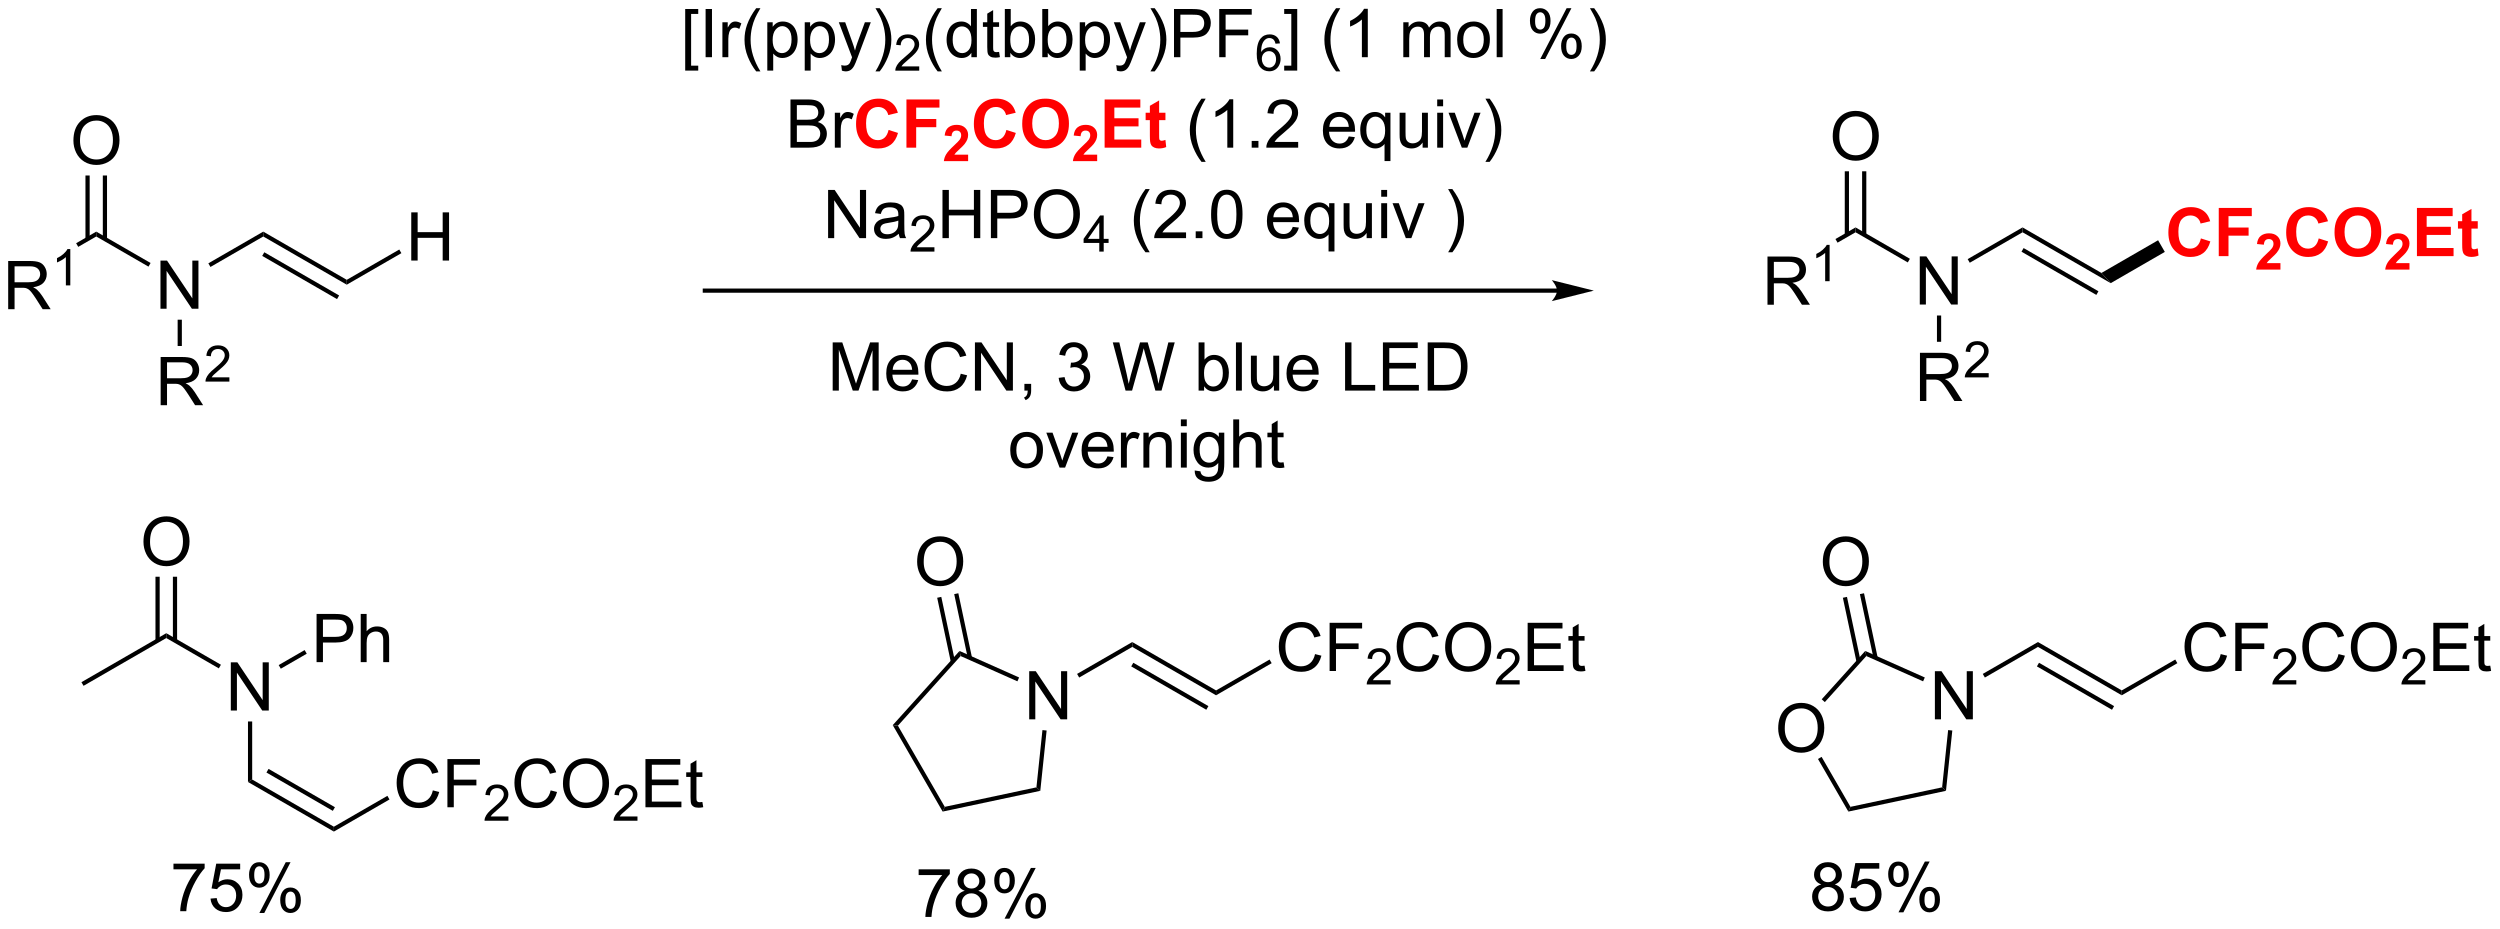 <?xml version="1.0" encoding="UTF-8"?>
<!DOCTYPE svg PUBLIC '-//W3C//DTD SVG 1.0//EN'
          'http://www.w3.org/TR/2001/REC-SVG-20010904/DTD/svg10.dtd'>
<svg stroke-dasharray="none" shape-rendering="auto" xmlns="http://www.w3.org/2000/svg" font-family="'Dialog'" text-rendering="auto" width="815" fill-opacity="1" color-interpolation="auto" color-rendering="auto" preserveAspectRatio="xMidYMid meet" font-size="12px" viewBox="0 0 815 303" fill="black" xmlns:xlink="http://www.w3.org/1999/xlink" stroke="black" image-rendering="auto" stroke-miterlimit="10" stroke-linecap="square" stroke-linejoin="miter" font-style="normal" stroke-width="1" height="303" stroke-dashoffset="0" font-weight="normal" stroke-opacity="1"
><!--Generated by the Batik Graphics2D SVG Generator--><defs id="genericDefs"
  /><g
  ><defs id="defs1"
    ><clipPath clipPathUnits="userSpaceOnUse" id="clipPath1"
      ><path d="M3.108 2.265 L308.639 2.265 L308.639 115.572 L3.108 115.572 L3.108 2.265 Z"
      /></clipPath
      ><clipPath clipPathUnits="userSpaceOnUse" id="clipPath2"
      ><path d="M1.421 37.302 L1.421 147.459 L298.457 147.459 L298.457 37.302 Z"
      /></clipPath
    ></defs
    ><g transform="scale(2.667,2.667) translate(-3.108,-2.265) matrix(1.029,0,0,1.029,1.646,-36.104)"
    ><path d="M2.393 74.017 L2.393 68.291 L4.933 68.291 Q5.698 68.291 6.097 68.444 Q6.495 68.598 6.732 68.989 Q6.972 69.379 6.972 69.853 Q6.972 70.463 6.576 70.882 Q6.183 71.298 5.357 71.41 Q5.659 71.556 5.815 71.697 Q6.146 72.002 6.443 72.457 L7.44 74.017 L6.487 74.017 L5.729 72.825 Q5.396 72.309 5.18 72.035 Q4.966 71.762 4.797 71.653 Q4.628 71.543 4.451 71.502 Q4.323 71.473 4.029 71.473 L3.151 71.473 L3.151 74.017 L2.393 74.017 ZM3.151 70.817 L4.779 70.817 Q5.3 70.817 5.591 70.71 Q5.886 70.603 6.037 70.366 Q6.19 70.129 6.19 69.853 Q6.19 69.447 5.894 69.186 Q5.599 68.923 4.964 68.923 L3.151 68.923 L3.151 70.817 Z" stroke="none" clip-path="url(#clipPath2)"
    /></g
    ><g transform="matrix(2.743,0,0,2.743,-3.899,-102.317)"
    ><path d="M9.777 71.217 L9.25 71.217 L9.25 67.856 Q9.058 68.037 8.75 68.219 Q8.441 68.401 8.195 68.493 L8.195 67.983 Q8.636 67.774 8.966 67.479 Q9.298 67.182 9.437 66.905 L9.777 66.905 L9.777 71.217 Z" stroke="none" clip-path="url(#clipPath2)"
    /></g
    ><g transform="matrix(2.743,0,0,2.743,-3.899,-102.317)"
    ><path d="M10.72 66.641 L10.47 66.208 L12.859 64.829 L12.859 65.406 Z" stroke="none" clip-path="url(#clipPath2)"
    /></g
    ><g transform="matrix(2.743,0,0,2.743,-3.899,-102.317)"
    ><path d="M10.147 54.018 Q10.147 52.591 10.913 51.786 Q11.679 50.979 12.889 50.979 Q13.681 50.979 14.317 51.359 Q14.955 51.737 15.288 52.414 Q15.624 53.091 15.624 53.95 Q15.624 54.823 15.272 55.51 Q14.921 56.198 14.275 56.552 Q13.632 56.906 12.884 56.906 Q12.077 56.906 11.439 56.515 Q10.804 56.122 10.475 55.448 Q10.147 54.771 10.147 54.018 ZM10.929 54.029 Q10.929 55.065 11.483 55.661 Q12.041 56.255 12.882 56.255 Q13.736 56.255 14.288 55.654 Q14.843 55.052 14.843 53.948 Q14.843 53.247 14.606 52.726 Q14.369 52.206 13.913 51.919 Q13.46 51.63 12.892 51.63 Q12.087 51.63 11.507 52.185 Q10.929 52.737 10.929 54.029 Z" stroke="none" clip-path="url(#clipPath2)"
    /></g
    ><g transform="matrix(2.743,0,0,2.743,-3.899,-102.317)"
    ><path d="M14.141 65.713 L14.141 58.158 L13.641 58.158 L13.641 65.713 ZM12.078 65.713 L12.078 58.158 L11.578 58.158 L11.578 65.713 Z" stroke="none" clip-path="url(#clipPath2)"
    /></g
    ><g transform="matrix(2.743,0,0,2.743,-3.899,-102.317)"
    ><path d="M20.493 73.997 L20.493 68.271 L21.272 68.271 L24.28 72.765 L24.28 68.271 L25.006 68.271 L25.006 73.997 L24.228 73.997 L21.22 69.497 L21.22 73.997 L20.493 73.997 Z" stroke="none" clip-path="url(#clipPath2)"
    /></g
    ><g transform="matrix(2.743,0,0,2.743,-3.899,-102.317)"
    ><path d="M12.859 65.406 L12.859 64.829 L19.318 68.558 L19.068 68.991 Z" stroke="none" clip-path="url(#clipPath2)"
    /></g
    ><g transform="matrix(2.743,0,0,2.743,-3.899,-102.317)"
    ><path d="M20.514 85.457 L20.514 79.731 L23.053 79.731 Q23.819 79.731 24.217 79.884 Q24.616 80.038 24.853 80.429 Q25.092 80.819 25.092 81.293 Q25.092 81.903 24.697 82.322 Q24.303 82.739 23.478 82.85 Q23.78 82.996 23.936 83.137 Q24.267 83.442 24.564 83.897 L25.561 85.457 L24.608 85.457 L23.85 84.265 Q23.517 83.749 23.301 83.475 Q23.087 83.202 22.918 83.093 Q22.749 82.983 22.572 82.942 Q22.444 82.913 22.15 82.913 L21.272 82.913 L21.272 85.457 L20.514 85.457 ZM21.272 82.257 L22.9 82.257 Q23.421 82.257 23.712 82.15 Q24.006 82.043 24.157 81.806 Q24.311 81.569 24.311 81.293 Q24.311 80.887 24.014 80.627 Q23.72 80.364 23.084 80.364 L21.272 80.364 L21.272 82.257 Z" stroke="none" clip-path="url(#clipPath2)"
    /></g
    ><g transform="matrix(2.743,0,0,2.743,-3.899,-102.317)"
    ><path d="M28.683 82.15 L28.683 82.657 L25.843 82.657 Q25.837 82.466 25.905 82.29 Q26.013 82.001 26.251 81.72 Q26.491 81.439 26.943 81.069 Q27.642 80.495 27.888 80.159 Q28.134 79.823 28.134 79.525 Q28.134 79.212 27.909 78.997 Q27.687 78.78 27.325 78.78 Q26.945 78.78 26.716 79.009 Q26.488 79.237 26.485 79.642 L25.943 79.587 Q25.999 78.98 26.363 78.663 Q26.726 78.345 27.337 78.345 Q27.956 78.345 28.316 78.689 Q28.677 79.03 28.677 79.536 Q28.677 79.794 28.572 80.044 Q28.466 80.292 28.22 80.567 Q27.976 80.843 27.407 81.323 Q26.933 81.722 26.798 81.864 Q26.663 82.007 26.575 82.15 L28.683 82.15 Z" stroke="none" clip-path="url(#clipPath2)"
    /></g
    ><g transform="matrix(2.743,0,0,2.743,-3.899,-102.317)"
    ><path d="M22.534 75.297 L23.034 75.297 L23.034 78.423 L22.534 78.423 Z" stroke="none" clip-path="url(#clipPath2)"
    /></g
    ><g transform="matrix(2.743,0,0,2.743,-3.899,-102.317)"
    ><path d="M26.434 69.029 L26.184 68.596 L32.709 64.829 L32.709 65.406 Z" stroke="none" clip-path="url(#clipPath2)"
    /></g
    ><g transform="matrix(2.743,0,0,2.743,-3.899,-102.317)"
    ><path d="M32.709 65.406 L32.709 64.829 L42.633 70.559 L42.633 71.136 ZM32.584 67.716 L41.477 72.85 L41.727 72.417 L32.834 67.283 Z" stroke="none" clip-path="url(#clipPath2)"
    /></g
    ><g transform="matrix(2.743,0,0,2.743,-3.899,-102.317)"
    ><path d="M50.299 68.267 L50.299 62.541 L51.057 62.541 L51.057 64.892 L54.033 64.892 L54.033 62.541 L54.791 62.541 L54.791 68.267 L54.033 68.267 L54.033 65.567 L51.057 65.567 L51.057 68.267 L50.299 68.267 Z" stroke="none" clip-path="url(#clipPath2)"
    /></g
    ><g transform="matrix(2.743,0,0,2.743,-3.899,-102.317)"
    ><path d="M42.633 71.136 L42.633 70.559 L48.874 66.956 L49.124 67.389 Z" stroke="none" clip-path="url(#clipPath2)"
    /></g
    ><g transform="matrix(2.743,0,0,2.743,-3.899,-102.317)"
    ><path d="M186.471 71.592 L85.19 71.592 L84.94 71.592 L84.94 72.092 L85.19 72.092 L186.471 72.092 L186.721 72.092 L186.721 71.592 L186.471 71.592 ZM190.846 71.842 L185.846 70.592 C185.846 70.592 186.471 71.295 186.471 71.842 C186.471 72.388 185.846 73.092 185.846 73.092 Z" stroke="none" clip-path="url(#clipPath2)"
    /></g
    ><g transform="matrix(2.743,0,0,2.743,-3.899,-102.317)"
    ><path d="M82.856 45.691 L82.856 38.373 L84.405 38.373 L84.405 38.954 L83.559 38.954 L83.559 45.108 L84.405 45.108 L84.405 45.691 L82.856 45.691 ZM85.281 44.1 L85.281 38.373 L86.039 38.373 L86.039 44.1 L85.281 44.1 ZM87.277 44.1 L87.277 39.951 L87.91 39.951 L87.91 40.579 Q88.152 40.139 88.356 39.998 Q88.561 39.858 88.809 39.858 Q89.163 39.858 89.53 40.084 L89.288 40.735 Q89.03 40.584 88.772 40.584 Q88.543 40.584 88.358 40.722 Q88.176 40.86 88.098 41.108 Q87.981 41.483 87.981 41.928 L87.981 44.1 L87.277 44.1 ZM91.293 45.785 Q90.71 45.05 90.306 44.066 Q89.905 43.079 89.905 42.024 Q89.905 41.095 90.207 40.243 Q90.559 39.256 91.293 38.274 L91.796 38.274 Q91.324 39.087 91.171 39.436 Q90.934 39.975 90.796 40.561 Q90.629 41.29 90.629 42.029 Q90.629 43.907 91.796 45.785 L91.293 45.785 ZM92.613 45.691 L92.613 39.951 L93.254 39.951 L93.254 40.49 Q93.481 40.173 93.764 40.017 Q94.051 39.858 94.457 39.858 Q94.988 39.858 95.394 40.131 Q95.801 40.404 96.007 40.902 Q96.215 41.399 96.215 41.993 Q96.215 42.631 95.986 43.142 Q95.757 43.649 95.322 43.923 Q94.887 44.194 94.405 44.194 Q94.053 44.194 93.775 44.045 Q93.496 43.897 93.316 43.67 L93.316 45.691 L92.613 45.691 ZM93.249 42.048 Q93.249 42.85 93.572 43.233 Q93.897 43.615 94.358 43.615 Q94.827 43.615 95.16 43.22 Q95.496 42.821 95.496 41.99 Q95.496 41.196 95.168 40.803 Q94.843 40.407 94.389 40.407 Q93.941 40.407 93.595 40.829 Q93.249 41.248 93.249 42.048 ZM97.062 45.691 L97.062 39.951 L97.703 39.951 L97.703 40.49 Q97.93 40.173 98.213 40.017 Q98.5 39.858 98.906 39.858 Q99.438 39.858 99.844 40.131 Q100.25 40.404 100.456 40.902 Q100.664 41.399 100.664 41.993 Q100.664 42.631 100.435 43.142 Q100.206 43.649 99.771 43.923 Q99.336 44.194 98.854 44.194 Q98.503 44.194 98.224 44.045 Q97.945 43.897 97.766 43.67 L97.766 45.691 L97.062 45.691 ZM97.698 42.048 Q97.698 42.85 98.021 43.233 Q98.346 43.615 98.807 43.615 Q99.276 43.615 99.609 43.22 Q99.945 42.821 99.945 41.99 Q99.945 41.196 99.617 40.803 Q99.292 40.407 98.838 40.407 Q98.391 40.407 98.044 40.829 Q97.698 41.248 97.698 42.048 ZM101.481 45.699 L101.402 45.037 Q101.632 45.1 101.803 45.1 Q102.038 45.1 102.178 45.022 Q102.319 44.944 102.41 44.803 Q102.475 44.699 102.624 44.279 Q102.644 44.222 102.686 44.108 L101.113 39.951 L101.871 39.951 L102.733 42.352 Q102.902 42.811 103.035 43.313 Q103.155 42.829 103.324 42.368 L104.21 39.951 L104.913 39.951 L103.335 44.17 Q103.082 44.855 102.941 45.113 Q102.754 45.459 102.512 45.621 Q102.269 45.785 101.934 45.785 Q101.731 45.785 101.481 45.699 ZM105.973 45.785 L105.468 45.785 Q106.637 43.907 106.637 42.029 Q106.637 41.295 106.468 40.571 Q106.335 39.985 106.098 39.446 Q105.944 39.095 105.468 38.274 L105.973 38.274 Q106.707 39.256 107.059 40.243 Q107.358 41.095 107.358 42.024 Q107.358 43.079 106.954 44.066 Q106.551 45.05 105.973 45.785 Z" stroke="none" clip-path="url(#clipPath2)"
    /></g
    ><g transform="matrix(2.743,0,0,2.743,-3.899,-102.317)"
    ><path d="M110.669 45.192 L110.669 45.7 L107.829 45.7 Q107.823 45.508 107.891 45.333 Q107.999 45.044 108.237 44.762 Q108.477 44.481 108.928 44.112 Q109.628 43.538 109.874 43.202 Q110.12 42.866 110.12 42.567 Q110.12 42.255 109.895 42.04 Q109.672 41.823 109.311 41.823 Q108.93 41.823 108.702 42.051 Q108.473 42.28 108.471 42.684 L107.928 42.63 Q107.985 42.022 108.348 41.706 Q108.712 41.387 109.323 41.387 Q109.942 41.387 110.301 41.731 Q110.663 42.073 110.663 42.579 Q110.663 42.837 110.557 43.087 Q110.452 43.335 110.206 43.61 Q109.962 43.885 109.393 44.366 Q108.919 44.764 108.784 44.907 Q108.649 45.049 108.561 45.192 L110.669 45.192 Z" stroke="none" clip-path="url(#clipPath2)"
    /></g
    ><g transform="matrix(2.743,0,0,2.743,-3.899,-102.317)"
    ><path d="M112.856 45.785 Q112.273 45.05 111.869 44.066 Q111.468 43.079 111.468 42.024 Q111.468 41.095 111.77 40.243 Q112.122 39.256 112.856 38.274 L113.359 38.274 Q112.888 39.087 112.734 39.436 Q112.497 39.975 112.359 40.561 Q112.192 41.29 112.192 42.029 Q112.192 43.907 113.359 45.785 L112.856 45.785 ZM116.867 44.1 L116.867 43.576 Q116.474 44.194 115.708 44.194 Q115.211 44.194 114.794 43.92 Q114.38 43.647 114.151 43.157 Q113.921 42.665 113.921 42.029 Q113.921 41.407 114.127 40.902 Q114.336 40.397 114.75 40.128 Q115.164 39.858 115.677 39.858 Q116.052 39.858 116.343 40.017 Q116.638 40.173 116.82 40.428 L116.82 38.373 L117.52 38.373 L117.52 44.1 L116.867 44.1 ZM114.645 42.029 Q114.645 42.826 114.981 43.222 Q115.317 43.615 115.773 43.615 Q116.234 43.615 116.557 43.238 Q116.88 42.86 116.88 42.087 Q116.88 41.235 116.552 40.837 Q116.224 40.438 115.742 40.438 Q115.273 40.438 114.958 40.821 Q114.645 41.204 114.645 42.029 ZM120.16 43.47 L120.261 44.092 Q119.965 44.154 119.73 44.154 Q119.347 44.154 119.136 44.035 Q118.925 43.912 118.84 43.714 Q118.754 43.517 118.754 42.884 L118.754 40.498 L118.238 40.498 L118.238 39.951 L118.754 39.951 L118.754 38.923 L119.454 38.501 L119.454 39.951 L120.16 39.951 L120.16 40.498 L119.454 40.498 L119.454 42.923 Q119.454 43.225 119.49 43.311 Q119.527 43.397 119.61 43.449 Q119.696 43.498 119.853 43.498 Q119.97 43.498 120.16 43.47 ZM121.497 44.1 L120.843 44.1 L120.843 38.373 L121.546 38.373 L121.546 40.415 Q121.992 39.858 122.684 39.858 Q123.067 39.858 123.409 40.011 Q123.75 40.165 123.971 40.446 Q124.192 40.725 124.317 41.121 Q124.442 41.514 124.442 41.962 Q124.442 43.029 123.914 43.613 Q123.388 44.194 122.648 44.194 Q121.914 44.194 121.497 43.579 L121.497 44.1 ZM121.489 41.993 Q121.489 42.74 121.692 43.071 Q122.023 43.615 122.591 43.615 Q123.052 43.615 123.388 43.214 Q123.724 42.813 123.724 42.022 Q123.724 41.209 123.401 40.824 Q123.078 40.436 122.622 40.436 Q122.161 40.436 121.825 40.837 Q121.489 41.235 121.489 41.993 ZM125.946 44.1 L125.293 44.1 L125.293 38.373 L125.996 38.373 L125.996 40.415 Q126.441 39.858 127.134 39.858 Q127.517 39.858 127.858 40.011 Q128.199 40.165 128.42 40.446 Q128.642 40.725 128.767 41.121 Q128.892 41.514 128.892 41.962 Q128.892 43.029 128.363 43.613 Q127.837 44.194 127.097 44.194 Q126.363 44.194 125.946 43.579 L125.946 44.1 ZM125.938 41.993 Q125.938 42.74 126.142 43.071 Q126.472 43.615 127.04 43.615 Q127.501 43.615 127.837 43.214 Q128.173 42.813 128.173 42.022 Q128.173 41.209 127.85 40.824 Q127.527 40.436 127.071 40.436 Q126.61 40.436 126.274 40.837 Q125.938 41.235 125.938 41.993 ZM129.747 45.691 L129.747 39.951 L130.388 39.951 L130.388 40.49 Q130.614 40.173 130.898 40.017 Q131.185 39.858 131.591 39.858 Q132.122 39.858 132.528 40.131 Q132.935 40.404 133.14 40.902 Q133.349 41.399 133.349 41.993 Q133.349 42.631 133.119 43.142 Q132.89 43.649 132.455 43.923 Q132.02 44.194 131.539 44.194 Q131.187 44.194 130.909 44.045 Q130.63 43.897 130.45 43.67 L130.45 45.691 L129.747 45.691 ZM130.382 42.048 Q130.382 42.85 130.705 43.233 Q131.031 43.615 131.492 43.615 Q131.961 43.615 132.294 43.22 Q132.63 42.821 132.63 41.99 Q132.63 41.196 132.302 40.803 Q131.976 40.407 131.523 40.407 Q131.075 40.407 130.729 40.829 Q130.382 41.248 130.382 42.048 ZM134.165 45.699 L134.087 45.037 Q134.316 45.1 134.488 45.1 Q134.722 45.1 134.863 45.022 Q135.004 44.944 135.095 44.803 Q135.16 44.699 135.308 44.279 Q135.329 44.222 135.371 44.108 L133.798 39.951 L134.556 39.951 L135.418 42.352 Q135.587 42.811 135.72 43.313 Q135.839 42.829 136.009 42.368 L136.894 39.951 L137.597 39.951 L136.019 44.17 Q135.767 44.855 135.626 45.113 Q135.438 45.459 135.196 45.621 Q134.954 45.785 134.618 45.785 Q134.415 45.785 134.165 45.699 ZM138.657 45.785 L138.152 45.785 Q139.321 43.907 139.321 42.029 Q139.321 41.295 139.152 40.571 Q139.019 39.985 138.782 39.446 Q138.629 39.095 138.152 38.274 L138.657 38.274 Q139.392 39.256 139.743 40.243 Q140.043 41.095 140.043 42.024 Q140.043 43.079 139.639 44.066 Q139.235 45.05 138.657 45.785 ZM140.949 44.1 L140.949 38.373 L143.11 38.373 Q143.681 38.373 143.98 38.428 Q144.402 38.498 144.686 38.696 Q144.972 38.892 145.147 39.248 Q145.321 39.602 145.321 40.029 Q145.321 40.759 144.855 41.267 Q144.392 41.772 143.175 41.772 L141.707 41.772 L141.707 44.1 L140.949 44.1 ZM141.707 41.095 L143.188 41.095 Q143.923 41.095 144.23 40.821 Q144.54 40.548 144.54 40.053 Q144.54 39.694 144.358 39.438 Q144.175 39.181 143.879 39.1 Q143.688 39.048 143.173 39.048 L141.707 39.048 L141.707 41.095 ZM146.324 44.1 L146.324 38.373 L150.188 38.373 L150.188 39.048 L147.082 39.048 L147.082 40.821 L149.769 40.821 L149.769 41.498 L147.082 41.498 L147.082 44.1 L146.324 44.1 Z" stroke="none" clip-path="url(#clipPath2)"
    /></g
    ><g transform="matrix(2.743,0,0,2.743,-3.899,-102.317)"
    ><path d="M153.541 42.456 L153.015 42.497 Q152.945 42.186 152.816 42.045 Q152.603 41.821 152.289 41.821 Q152.037 41.821 151.847 41.962 Q151.597 42.143 151.453 42.493 Q151.31 42.84 151.304 43.485 Q151.496 43.194 151.771 43.053 Q152.047 42.913 152.347 42.913 Q152.875 42.913 153.246 43.301 Q153.617 43.69 153.617 44.305 Q153.617 44.71 153.441 45.057 Q153.267 45.403 152.963 45.589 Q152.658 45.774 152.271 45.774 Q151.613 45.774 151.197 45.29 Q150.781 44.803 150.781 43.69 Q150.781 42.444 151.24 41.88 Q151.642 41.387 152.322 41.387 Q152.828 41.387 153.152 41.672 Q153.476 41.956 153.541 42.456 ZM151.386 44.307 Q151.386 44.581 151.502 44.831 Q151.619 45.079 151.826 45.21 Q152.035 45.339 152.263 45.339 Q152.597 45.339 152.838 45.069 Q153.078 44.799 153.078 44.337 Q153.078 43.891 152.84 43.635 Q152.603 43.38 152.242 43.38 Q151.885 43.38 151.635 43.635 Q151.386 43.891 151.386 44.307 Z" stroke="none" clip-path="url(#clipPath2)"
    /></g
    ><g transform="matrix(2.743,0,0,2.743,-3.899,-102.317)"
    ><path d="M155.594 45.691 L154.045 45.691 L154.045 45.108 L154.891 45.108 L154.891 38.954 L154.045 38.954 L154.045 38.373 L155.594 38.373 L155.594 45.691 ZM160.209 45.785 Q159.626 45.05 159.222 44.066 Q158.821 43.079 158.821 42.024 Q158.821 41.095 159.123 40.243 Q159.475 39.256 160.209 38.274 L160.712 38.274 Q160.24 39.087 160.087 39.436 Q159.85 39.975 159.712 40.561 Q159.545 41.29 159.545 42.029 Q159.545 43.907 160.712 45.785 L160.209 45.785 ZM163.982 44.1 L163.279 44.1 L163.279 39.618 Q163.024 39.86 162.613 40.102 Q162.201 40.345 161.873 40.467 L161.873 39.787 Q162.462 39.509 162.902 39.115 Q163.344 38.72 163.529 38.35 L163.982 38.35 L163.982 44.1 ZM168.201 44.1 L168.201 39.951 L168.829 39.951 L168.829 40.532 Q169.024 40.227 169.347 40.042 Q169.673 39.858 170.087 39.858 Q170.548 39.858 170.842 40.05 Q171.139 40.24 171.258 40.584 Q171.751 39.858 172.54 39.858 Q173.157 39.858 173.488 40.199 Q173.821 40.54 173.821 41.251 L173.821 44.1 L173.123 44.1 L173.123 41.485 Q173.123 41.063 173.053 40.878 Q172.985 40.694 172.805 40.582 Q172.626 40.467 172.383 40.467 Q171.946 40.467 171.657 40.759 Q171.368 41.048 171.368 41.688 L171.368 44.1 L170.665 44.1 L170.665 41.404 Q170.665 40.936 170.493 40.701 Q170.321 40.467 169.93 40.467 Q169.633 40.467 169.381 40.623 Q169.131 40.779 169.016 41.082 Q168.904 41.381 168.904 41.946 L168.904 44.1 L168.201 44.1 ZM174.602 42.024 Q174.602 40.873 175.243 40.319 Q175.779 39.858 176.548 39.858 Q177.404 39.858 177.946 40.417 Q178.49 40.977 178.49 41.967 Q178.49 42.767 178.248 43.227 Q178.008 43.686 177.55 43.941 Q177.092 44.194 176.548 44.194 Q175.678 44.194 175.139 43.636 Q174.602 43.076 174.602 42.024 ZM175.326 42.024 Q175.326 42.821 175.673 43.22 Q176.022 43.615 176.548 43.615 Q177.071 43.615 177.417 43.217 Q177.766 42.819 177.766 42.001 Q177.766 41.233 177.417 40.837 Q177.068 40.438 176.548 40.438 Q176.022 40.438 175.673 40.834 Q175.326 41.227 175.326 42.024 ZM179.299 44.1 L179.299 38.373 L180.002 38.373 L180.002 44.1 L179.299 44.1 ZM183.252 39.748 Q183.252 39.134 183.559 38.704 Q183.869 38.274 184.455 38.274 Q184.994 38.274 185.346 38.66 Q185.7 39.045 185.7 39.79 Q185.7 40.517 185.343 40.91 Q184.986 41.303 184.463 41.303 Q183.942 41.303 183.596 40.917 Q183.252 40.529 183.252 39.748 ZM184.473 38.759 Q184.213 38.759 184.038 38.985 Q183.864 39.212 183.864 39.819 Q183.864 40.368 184.038 40.595 Q184.215 40.819 184.473 40.819 Q184.739 40.819 184.913 40.592 Q185.088 40.365 185.088 39.764 Q185.088 39.209 184.911 38.985 Q184.736 38.759 184.473 38.759 ZM184.478 44.311 L187.611 38.274 L188.182 38.274 L185.059 44.311 L184.478 44.311 ZM186.955 42.756 Q186.955 42.139 187.262 41.712 Q187.572 41.282 188.161 41.282 Q188.7 41.282 189.054 41.667 Q189.408 42.053 189.408 42.798 Q189.408 43.524 189.049 43.917 Q188.692 44.311 188.166 44.311 Q187.645 44.311 187.299 43.923 Q186.955 43.532 186.955 42.756 ZM188.182 41.767 Q187.916 41.767 187.742 41.993 Q187.567 42.22 187.567 42.826 Q187.567 43.373 187.742 43.6 Q187.919 43.826 188.177 43.826 Q188.447 43.826 188.619 43.6 Q188.794 43.373 188.794 42.772 Q188.794 42.217 188.617 41.993 Q188.442 41.767 188.182 41.767 ZM190.889 45.785 L190.383 45.785 Q191.553 43.907 191.553 42.029 Q191.553 41.295 191.383 40.571 Q191.251 39.985 191.014 39.446 Q190.86 39.095 190.383 38.274 L190.889 38.274 Q191.623 39.256 191.975 40.243 Q192.274 41.095 192.274 42.024 Q192.274 43.079 191.87 44.066 Q191.467 45.05 190.889 45.785 Z" stroke="none" clip-path="url(#clipPath2)"
    /></g
    ><g transform="matrix(2.743,0,0,2.743,-3.899,-102.317)"
    ><path d="M95.368 54.85 L95.368 49.123 L97.516 49.123 Q98.172 49.123 98.568 49.298 Q98.967 49.47 99.191 49.832 Q99.415 50.194 99.415 50.587 Q99.415 50.954 99.214 51.279 Q99.016 51.602 98.615 51.803 Q99.133 51.954 99.412 52.321 Q99.693 52.688 99.693 53.188 Q99.693 53.592 99.522 53.938 Q99.352 54.282 99.102 54.47 Q98.852 54.657 98.475 54.753 Q98.1 54.85 97.553 54.85 L95.368 54.85 ZM96.126 51.529 L97.365 51.529 Q97.868 51.529 98.087 51.462 Q98.376 51.376 98.522 51.178 Q98.67 50.977 98.67 50.678 Q98.67 50.392 98.532 50.175 Q98.397 49.959 98.141 49.878 Q97.889 49.798 97.272 49.798 L96.126 49.798 L96.126 51.529 ZM96.126 54.173 L97.553 54.173 Q97.92 54.173 98.068 54.147 Q98.329 54.1 98.503 53.99 Q98.68 53.881 98.792 53.673 Q98.907 53.462 98.907 53.188 Q98.907 52.868 98.743 52.634 Q98.579 52.397 98.287 52.3 Q97.998 52.204 97.451 52.204 L96.126 52.204 L96.126 54.173 ZM100.639 54.85 L100.639 50.701 L101.272 50.701 L101.272 51.329 Q101.514 50.889 101.717 50.748 Q101.922 50.608 102.17 50.608 Q102.524 50.608 102.891 50.834 L102.649 51.485 Q102.391 51.334 102.133 51.334 Q101.904 51.334 101.719 51.472 Q101.537 51.61 101.459 51.858 Q101.342 52.233 101.342 52.678 L101.342 54.85 L100.639 54.85 Z" stroke="none" clip-path="url(#clipPath2)"
    /></g
    ><g fill="red" transform="matrix(2.743,0,0,2.743,-3.899,-102.317)" stroke="red"
    ><path d="M107.029 52.743 L108.149 53.1 Q107.891 54.037 107.292 54.493 Q106.693 54.949 105.772 54.949 Q104.631 54.949 103.897 54.17 Q103.162 53.389 103.162 52.037 Q103.162 50.608 103.899 49.816 Q104.639 49.024 105.842 49.024 Q106.891 49.024 107.547 49.647 Q107.938 50.014 108.133 50.701 L106.99 50.975 Q106.889 50.529 106.566 50.272 Q106.243 50.014 105.782 50.014 Q105.147 50.014 104.748 50.472 Q104.352 50.928 104.352 51.951 Q104.352 53.037 104.743 53.498 Q105.133 53.959 105.758 53.959 Q106.219 53.959 106.55 53.667 Q106.883 53.373 107.029 52.743 ZM109.15 54.85 L109.15 49.123 L113.075 49.123 L113.075 50.092 L110.307 50.092 L110.307 51.446 L112.697 51.446 L112.697 52.415 L110.307 52.415 L110.307 54.85 L109.15 54.85 Z" stroke="none" clip-path="url(#clipPath2)"
    /></g
    ><g fill="red" transform="matrix(2.743,0,0,2.743,-3.899,-102.317)" stroke="red"
    ><path d="M116.481 55.684 L116.481 56.45 L113.596 56.45 Q113.643 56.016 113.878 55.627 Q114.112 55.239 114.803 54.598 Q115.36 54.079 115.485 53.895 Q115.655 53.639 115.655 53.391 Q115.655 53.116 115.507 52.967 Q115.36 52.819 115.098 52.819 Q114.841 52.819 114.688 52.975 Q114.536 53.13 114.512 53.491 L113.692 53.409 Q113.766 52.729 114.153 52.434 Q114.54 52.137 115.12 52.137 Q115.755 52.137 116.118 52.481 Q116.481 52.823 116.481 53.333 Q116.481 53.622 116.378 53.885 Q116.274 54.147 116.048 54.434 Q115.899 54.624 115.508 54.981 Q115.12 55.339 115.014 55.456 Q114.911 55.573 114.846 55.684 L116.481 55.684 Z" stroke="none" clip-path="url(#clipPath2)"
    /></g
    ><g fill="red" transform="matrix(2.743,0,0,2.743,-3.899,-102.317)" stroke="red"
    ><path d="M121.03 52.743 L122.15 53.1 Q121.892 54.037 121.293 54.493 Q120.694 54.949 119.772 54.949 Q118.632 54.949 117.897 54.17 Q117.163 53.389 117.163 52.037 Q117.163 50.608 117.9 49.816 Q118.64 49.024 119.843 49.024 Q120.892 49.024 121.549 49.647 Q121.939 50.014 122.135 50.701 L120.991 50.975 Q120.89 50.529 120.567 50.272 Q120.244 50.014 119.783 50.014 Q119.147 50.014 118.749 50.472 Q118.353 50.928 118.353 51.951 Q118.353 53.037 118.744 53.498 Q119.135 53.959 119.76 53.959 Q120.22 53.959 120.551 53.667 Q120.885 53.373 121.03 52.743 ZM122.909 52.022 Q122.909 51.147 123.17 50.553 Q123.365 50.115 123.704 49.769 Q124.042 49.42 124.443 49.251 Q124.98 49.024 125.677 49.024 Q126.943 49.024 127.704 49.811 Q128.464 50.595 128.464 51.993 Q128.464 53.381 127.709 54.165 Q126.956 54.949 125.693 54.949 Q124.417 54.949 123.662 54.17 Q122.909 53.389 122.909 52.022 ZM124.099 51.983 Q124.099 52.954 124.547 53.457 Q124.998 53.959 125.691 53.959 Q126.381 53.959 126.823 53.462 Q127.269 52.962 127.269 51.967 Q127.269 50.983 126.836 50.498 Q126.404 50.014 125.691 50.014 Q124.974 50.014 124.537 50.503 Q124.099 50.993 124.099 51.983 Z" stroke="none" clip-path="url(#clipPath2)"
    /></g
    ><g fill="red" transform="matrix(2.743,0,0,2.743,-3.899,-102.317)" stroke="red"
    ><path d="M131.818 55.684 L131.818 56.45 L128.933 56.45 Q128.98 56.016 129.214 55.627 Q129.449 55.239 130.14 54.598 Q130.697 54.079 130.822 53.895 Q130.992 53.639 130.992 53.391 Q130.992 53.116 130.843 52.967 Q130.697 52.819 130.435 52.819 Q130.177 52.819 130.025 52.975 Q129.873 53.13 129.849 53.491 L129.029 53.409 Q129.103 52.729 129.49 52.434 Q129.877 52.137 130.457 52.137 Q131.091 52.137 131.455 52.481 Q131.818 52.823 131.818 53.333 Q131.818 53.622 131.714 53.885 Q131.611 54.147 131.385 54.434 Q131.236 54.624 130.845 54.981 Q130.457 55.339 130.351 55.456 Q130.248 55.573 130.183 55.684 L131.818 55.684 Z" stroke="none" clip-path="url(#clipPath2)"
    /></g
    ><g fill="red" transform="matrix(2.743,0,0,2.743,-3.899,-102.317)" stroke="red"
    ><path d="M132.703 54.85 L132.703 49.123 L136.948 49.123 L136.948 50.092 L133.859 50.092 L133.859 51.36 L136.734 51.36 L136.734 52.326 L133.859 52.326 L133.859 53.884 L137.057 53.884 L137.057 54.85 L132.703 54.85 ZM139.932 50.701 L139.932 51.576 L139.182 51.576 L139.182 53.248 Q139.182 53.756 139.203 53.839 Q139.227 53.923 139.302 53.977 Q139.378 54.032 139.487 54.032 Q139.641 54.032 139.93 53.928 L140.023 54.779 Q139.641 54.944 139.156 54.944 Q138.859 54.944 138.62 54.845 Q138.383 54.743 138.271 54.587 Q138.159 54.428 138.117 54.157 Q138.081 53.967 138.081 53.384 L138.081 51.576 L137.578 51.576 L137.578 50.701 L138.081 50.701 L138.081 49.876 L139.182 49.235 L139.182 50.701 L139.932 50.701 Z" stroke="none" clip-path="url(#clipPath2)"
    /></g
    ><g transform="matrix(2.743,0,0,2.743,-3.899,-102.317)"
    ><path d="M144.215 56.535 Q143.631 55.8 143.228 54.816 Q142.827 53.829 142.827 52.774 Q142.827 51.845 143.129 50.993 Q143.48 50.006 144.215 49.024 L144.717 49.024 Q144.246 49.837 144.092 50.186 Q143.855 50.725 143.717 51.311 Q143.551 52.04 143.551 52.779 Q143.551 54.657 144.717 56.535 L144.215 56.535 ZM147.988 54.85 L147.285 54.85 L147.285 50.368 Q147.03 50.61 146.619 50.852 Q146.207 51.095 145.879 51.217 L145.879 50.537 Q146.467 50.259 146.907 49.865 Q147.35 49.47 147.535 49.1 L147.988 49.1 L147.988 54.85 ZM150.182 54.85 L150.182 54.048 L150.984 54.048 L150.984 54.85 L150.182 54.85 ZM155.707 54.173 L155.707 54.85 L151.921 54.85 Q151.913 54.595 152.004 54.36 Q152.147 53.975 152.465 53.6 Q152.785 53.225 153.387 52.733 Q154.319 51.967 154.647 51.519 Q154.975 51.071 154.975 50.673 Q154.975 50.256 154.676 49.97 Q154.379 49.681 153.897 49.681 Q153.389 49.681 153.085 49.985 Q152.78 50.29 152.777 50.829 L152.053 50.756 Q152.129 49.946 152.613 49.524 Q153.098 49.1 153.913 49.1 Q154.738 49.1 155.217 49.558 Q155.699 50.014 155.699 50.688 Q155.699 51.032 155.559 51.365 Q155.418 51.696 155.09 52.063 Q154.764 52.431 154.006 53.071 Q153.374 53.602 153.194 53.792 Q153.014 53.983 152.897 54.173 L155.707 54.173 ZM161.717 53.514 L162.444 53.602 Q162.272 54.24 161.806 54.592 Q161.342 54.944 160.621 54.944 Q159.71 54.944 159.176 54.384 Q158.644 53.821 158.644 52.811 Q158.644 51.764 159.184 51.186 Q159.723 50.608 160.582 50.608 Q161.413 50.608 161.939 51.175 Q162.467 51.74 162.467 52.767 Q162.467 52.829 162.465 52.954 L159.371 52.954 Q159.41 53.639 159.756 54.003 Q160.105 54.365 160.624 54.365 Q161.012 54.365 161.285 54.162 Q161.559 53.959 161.717 53.514 ZM159.41 52.376 L161.725 52.376 Q161.678 51.852 161.46 51.592 Q161.124 51.186 160.59 51.186 Q160.105 51.186 159.775 51.511 Q159.444 51.834 159.41 52.376 ZM165.971 56.441 L165.971 54.407 Q165.807 54.639 165.513 54.792 Q165.219 54.944 164.885 54.944 Q164.148 54.944 163.614 54.355 Q163.081 53.764 163.081 52.735 Q163.081 52.11 163.297 51.615 Q163.516 51.118 163.927 50.863 Q164.339 50.608 164.831 50.608 Q165.601 50.608 166.042 51.256 L166.042 50.701 L166.674 50.701 L166.674 56.441 L165.971 56.441 ZM163.805 52.764 Q163.805 53.563 164.141 53.964 Q164.476 54.365 164.945 54.365 Q165.393 54.365 165.716 53.985 Q166.042 53.602 166.042 52.826 Q166.042 51.998 165.701 51.582 Q165.359 51.162 164.898 51.162 Q164.44 51.162 164.122 51.55 Q163.805 51.938 163.805 52.764 ZM170.496 54.85 L170.496 54.24 Q170.012 54.944 169.178 54.944 Q168.811 54.944 168.494 54.803 Q168.176 54.662 168.019 54.449 Q167.866 54.235 167.803 53.928 Q167.762 53.72 167.762 53.272 L167.762 50.701 L168.465 50.701 L168.465 53.001 Q168.465 53.553 168.506 53.743 Q168.574 54.022 168.788 54.181 Q169.004 54.337 169.319 54.337 Q169.637 54.337 169.913 54.175 Q170.191 54.014 170.306 53.735 Q170.421 53.454 170.421 52.923 L170.421 50.701 L171.124 50.701 L171.124 54.85 L170.496 54.85 ZM172.229 49.931 L172.229 49.123 L172.932 49.123 L172.932 49.931 L172.229 49.931 ZM172.229 54.85 L172.229 50.701 L172.932 50.701 L172.932 54.85 L172.229 54.85 ZM175.155 54.85 L173.577 50.701 L174.319 50.701 L175.21 53.186 Q175.355 53.587 175.475 54.022 Q175.569 53.694 175.738 53.233 L176.66 50.701 L177.381 50.701 L175.811 54.85 L175.155 54.85 ZM178.465 56.535 L177.96 56.535 Q179.129 54.657 179.129 52.779 Q179.129 52.045 178.96 51.321 Q178.827 50.735 178.59 50.196 Q178.436 49.845 177.96 49.024 L178.465 49.024 Q179.199 50.006 179.551 50.993 Q179.85 51.845 179.85 52.774 Q179.85 53.829 179.447 54.816 Q179.043 55.8 178.465 56.535 Z" stroke="none" clip-path="url(#clipPath2)"
    /></g
    ><g transform="matrix(2.743,0,0,2.743,-3.899,-102.317)"
    ><path d="M99.839 65.6 L99.839 59.873 L100.617 59.873 L103.625 64.368 L103.625 59.873 L104.352 59.873 L104.352 65.6 L103.573 65.6 L100.565 61.1 L100.565 65.6 L99.839 65.6 ZM108.241 65.087 Q107.85 65.42 107.488 65.558 Q107.129 65.694 106.715 65.694 Q106.03 65.694 105.663 65.36 Q105.296 65.024 105.296 64.506 Q105.296 64.201 105.434 63.949 Q105.574 63.696 105.798 63.545 Q106.022 63.392 106.303 63.313 Q106.512 63.259 106.928 63.209 Q107.78 63.108 108.184 62.967 Q108.186 62.821 108.186 62.782 Q108.186 62.352 107.988 62.178 Q107.718 61.938 107.186 61.938 Q106.691 61.938 106.454 62.113 Q106.218 62.287 106.106 62.727 L105.418 62.634 Q105.512 62.194 105.725 61.923 Q105.941 61.649 106.348 61.503 Q106.754 61.358 107.288 61.358 Q107.819 61.358 108.15 61.483 Q108.483 61.608 108.639 61.798 Q108.796 61.985 108.858 62.274 Q108.895 62.454 108.895 62.923 L108.895 63.86 Q108.895 64.842 108.939 65.102 Q108.983 65.36 109.116 65.6 L108.382 65.6 Q108.272 65.381 108.241 65.087 ZM108.184 63.517 Q107.801 63.673 107.035 63.782 Q106.6 63.845 106.421 63.923 Q106.241 64.001 106.142 64.152 Q106.046 64.303 106.046 64.485 Q106.046 64.766 106.259 64.954 Q106.473 65.141 106.882 65.141 Q107.288 65.141 107.603 64.964 Q107.921 64.787 108.069 64.477 Q108.184 64.24 108.184 63.774 L108.184 63.517 Z" stroke="none" clip-path="url(#clipPath2)"
    /></g
    ><g transform="matrix(2.743,0,0,2.743,-3.899,-102.317)"
    ><path d="M112.477 66.692 L112.477 67.2 L109.637 67.2 Q109.632 67.008 109.7 66.833 Q109.807 66.543 110.046 66.262 Q110.286 65.981 110.737 65.612 Q111.436 65.038 111.682 64.702 Q111.928 64.366 111.928 64.067 Q111.928 63.755 111.704 63.54 Q111.481 63.323 111.12 63.323 Q110.739 63.323 110.51 63.551 Q110.282 63.78 110.28 64.184 L109.737 64.129 Q109.794 63.522 110.157 63.206 Q110.52 62.887 111.132 62.887 Q111.751 62.887 112.11 63.231 Q112.471 63.573 112.471 64.079 Q112.471 64.337 112.366 64.587 Q112.26 64.835 112.014 65.11 Q111.77 65.385 111.202 65.866 Q110.727 66.264 110.592 66.407 Q110.458 66.549 110.37 66.692 L112.477 66.692 Z" stroke="none" clip-path="url(#clipPath2)"
    /></g
    ><g transform="matrix(2.743,0,0,2.743,-3.899,-102.317)"
    ><path d="M113.433 65.6 L113.433 59.873 L114.191 59.873 L114.191 62.225 L117.168 62.225 L117.168 59.873 L117.925 59.873 L117.925 65.6 L117.168 65.6 L117.168 62.899 L114.191 62.899 L114.191 65.6 L113.433 65.6 ZM119.187 65.6 L119.187 59.873 L121.349 59.873 Q121.919 59.873 122.218 59.928 Q122.64 59.998 122.924 60.196 Q123.211 60.392 123.385 60.748 Q123.559 61.102 123.559 61.529 Q123.559 62.259 123.093 62.767 Q122.63 63.272 121.414 63.272 L119.945 63.272 L119.945 65.6 L119.187 65.6 ZM119.945 62.595 L121.427 62.595 Q122.161 62.595 122.468 62.321 Q122.778 62.048 122.778 61.553 Q122.778 61.194 122.596 60.938 Q122.414 60.681 122.117 60.6 Q121.927 60.548 121.411 60.548 L119.945 60.548 L119.945 62.595 ZM124.294 62.811 Q124.294 61.384 125.059 60.579 Q125.825 59.772 127.036 59.772 Q127.828 59.772 128.463 60.152 Q129.101 60.529 129.435 61.207 Q129.77 61.884 129.77 62.743 Q129.77 63.615 129.419 64.303 Q129.067 64.99 128.422 65.345 Q127.778 65.699 127.031 65.699 Q126.224 65.699 125.586 65.308 Q124.95 64.915 124.622 64.24 Q124.294 63.563 124.294 62.811 ZM125.075 62.821 Q125.075 63.858 125.63 64.454 Q126.187 65.048 127.028 65.048 Q127.882 65.048 128.435 64.446 Q128.989 63.845 128.989 62.74 Q128.989 62.04 128.752 61.519 Q128.515 60.998 128.06 60.712 Q127.606 60.423 127.039 60.423 Q126.234 60.423 125.653 60.977 Q125.075 61.529 125.075 62.821 Z" stroke="none" clip-path="url(#clipPath2)"
    /></g
    ><g transform="matrix(2.743,0,0,2.743,-3.899,-102.317)"
    ><path d="M132.068 67.2 L132.068 66.171 L130.205 66.171 L130.205 65.688 L132.166 62.905 L132.595 62.905 L132.595 65.688 L133.175 65.688 L133.175 66.171 L132.595 66.171 L132.595 67.2 L132.068 67.2 ZM132.068 65.688 L132.068 63.751 L130.724 65.688 L132.068 65.688 Z" stroke="none" clip-path="url(#clipPath2)"
    /></g
    ><g transform="matrix(2.743,0,0,2.743,-3.899,-102.317)"
    ><path d="M137.56 67.285 Q136.977 66.55 136.574 65.566 Q136.173 64.579 136.173 63.524 Q136.173 62.595 136.475 61.743 Q136.826 60.756 137.56 59.774 L138.063 59.774 Q137.592 60.587 137.438 60.936 Q137.201 61.475 137.063 62.061 Q136.897 62.79 136.897 63.529 Q136.897 65.407 138.063 67.285 L137.56 67.285 ZM142.381 64.923 L142.381 65.6 L138.594 65.6 Q138.587 65.345 138.678 65.11 Q138.821 64.725 139.139 64.35 Q139.459 63.975 140.06 63.483 Q140.993 62.717 141.321 62.269 Q141.649 61.821 141.649 61.423 Q141.649 61.006 141.35 60.72 Q141.053 60.431 140.571 60.431 Q140.063 60.431 139.758 60.735 Q139.454 61.04 139.451 61.579 L138.727 61.506 Q138.803 60.696 139.287 60.274 Q139.772 59.85 140.587 59.85 Q141.412 59.85 141.891 60.308 Q142.373 60.764 142.373 61.438 Q142.373 61.782 142.232 62.115 Q142.092 62.446 141.764 62.813 Q141.438 63.181 140.68 63.821 Q140.048 64.352 139.868 64.543 Q139.688 64.733 139.571 64.923 L142.381 64.923 ZM143.528 65.6 L143.528 64.798 L144.33 64.798 L144.33 65.6 L143.528 65.6 ZM145.357 62.774 Q145.357 61.759 145.566 61.142 Q145.774 60.522 146.185 60.186 Q146.6 59.85 147.225 59.85 Q147.685 59.85 148.032 60.035 Q148.381 60.22 148.607 60.571 Q148.834 60.92 148.962 61.423 Q149.092 61.923 149.092 62.774 Q149.092 63.782 148.883 64.402 Q148.678 65.022 148.264 65.36 Q147.852 65.699 147.225 65.699 Q146.397 65.699 145.923 65.102 Q145.357 64.389 145.357 62.774 ZM146.079 62.774 Q146.079 64.186 146.41 64.652 Q146.74 65.118 147.225 65.118 Q147.709 65.118 148.037 64.649 Q148.368 64.18 148.368 62.774 Q148.368 61.36 148.037 60.897 Q147.709 60.431 147.217 60.431 Q146.732 60.431 146.443 60.842 Q146.079 61.365 146.079 62.774 ZM155.063 64.264 L155.79 64.352 Q155.618 64.99 155.152 65.342 Q154.688 65.694 153.967 65.694 Q153.055 65.694 152.522 65.134 Q151.99 64.571 151.99 63.561 Q151.99 62.514 152.529 61.936 Q153.068 61.358 153.928 61.358 Q154.758 61.358 155.285 61.925 Q155.813 62.49 155.813 63.517 Q155.813 63.579 155.81 63.704 L152.717 63.704 Q152.756 64.389 153.102 64.753 Q153.451 65.115 153.969 65.115 Q154.357 65.115 154.631 64.912 Q154.904 64.709 155.063 64.264 ZM152.756 63.126 L155.071 63.126 Q155.024 62.602 154.805 62.342 Q154.469 61.936 153.935 61.936 Q153.451 61.936 153.12 62.261 Q152.79 62.584 152.756 63.126 ZM159.317 67.191 L159.317 65.157 Q159.153 65.389 158.859 65.543 Q158.565 65.694 158.231 65.694 Q157.494 65.694 156.96 65.105 Q156.426 64.514 156.426 63.485 Q156.426 62.86 156.643 62.365 Q156.861 61.868 157.273 61.613 Q157.684 61.358 158.176 61.358 Q158.947 61.358 159.387 62.006 L159.387 61.451 L160.02 61.451 L160.02 67.191 L159.317 67.191 ZM157.15 63.514 Q157.15 64.313 157.486 64.714 Q157.822 65.115 158.291 65.115 Q158.739 65.115 159.062 64.735 Q159.387 64.352 159.387 63.576 Q159.387 62.748 159.046 62.332 Q158.705 61.912 158.244 61.912 Q157.786 61.912 157.468 62.3 Q157.15 62.688 157.15 63.514 ZM163.842 65.6 L163.842 64.99 Q163.357 65.694 162.524 65.694 Q162.157 65.694 161.839 65.553 Q161.522 65.412 161.365 65.199 Q161.212 64.985 161.149 64.678 Q161.107 64.47 161.107 64.022 L161.107 61.451 L161.81 61.451 L161.81 63.751 Q161.81 64.303 161.852 64.493 Q161.92 64.772 162.133 64.93 Q162.35 65.087 162.665 65.087 Q162.982 65.087 163.258 64.925 Q163.537 64.764 163.652 64.485 Q163.766 64.204 163.766 63.673 L163.766 61.451 L164.469 61.451 L164.469 65.6 L163.842 65.6 ZM165.575 60.681 L165.575 59.873 L166.278 59.873 L166.278 60.681 L165.575 60.681 ZM165.575 65.6 L165.575 61.451 L166.278 61.451 L166.278 65.6 L165.575 65.6 ZM168.501 65.6 L166.923 61.451 L167.665 61.451 L168.555 63.936 Q168.701 64.337 168.821 64.772 Q168.915 64.444 169.084 63.983 L170.006 61.451 L170.727 61.451 L169.157 65.6 L168.501 65.6 ZM174.033 67.285 L173.528 67.285 Q174.697 65.407 174.697 63.529 Q174.697 62.795 174.528 62.071 Q174.395 61.485 174.158 60.946 Q174.005 60.595 173.528 59.774 L174.033 59.774 Q174.768 60.756 175.119 61.743 Q175.419 62.595 175.419 63.524 Q175.419 64.579 175.015 65.566 Q174.611 66.55 174.033 67.285 Z" stroke="none" clip-path="url(#clipPath2)"
    /></g
    ><g transform="matrix(2.743,0,0,2.743,-3.899,-102.317)"
    ><path d="M100.384 83.724 L100.384 77.997 L101.525 77.997 L102.881 82.052 Q103.069 82.617 103.155 82.898 Q103.251 82.585 103.46 81.981 L104.829 77.997 L105.85 77.997 L105.85 83.724 L105.118 83.724 L105.118 78.929 L103.454 83.724 L102.772 83.724 L101.116 78.849 L101.116 83.724 L100.384 83.724 ZM109.821 82.388 L110.548 82.476 Q110.376 83.114 109.91 83.466 Q109.446 83.817 108.725 83.817 Q107.814 83.817 107.28 83.257 Q106.749 82.695 106.749 81.684 Q106.749 80.638 107.288 80.059 Q107.827 79.481 108.686 79.481 Q109.517 79.481 110.043 80.049 Q110.571 80.614 110.571 81.64 Q110.571 81.703 110.569 81.828 L107.475 81.828 Q107.514 82.513 107.861 82.877 Q108.21 83.239 108.728 83.239 Q109.116 83.239 109.389 83.036 Q109.663 82.833 109.821 82.388 ZM107.514 81.249 L109.829 81.249 Q109.782 80.726 109.564 80.466 Q109.228 80.059 108.694 80.059 Q108.21 80.059 107.879 80.385 Q107.548 80.708 107.514 81.249 ZM115.607 81.716 L116.364 81.906 Q116.127 82.841 115.508 83.333 Q114.888 83.823 113.995 83.823 Q113.067 83.823 112.487 83.445 Q111.909 83.067 111.604 82.354 Q111.302 81.638 111.302 80.817 Q111.302 79.921 111.643 79.257 Q111.987 78.591 112.617 78.244 Q113.247 77.898 114.005 77.898 Q114.864 77.898 115.45 78.335 Q116.036 78.773 116.268 79.567 L115.521 79.742 Q115.323 79.117 114.942 78.833 Q114.565 78.546 113.989 78.546 Q113.331 78.546 112.885 78.864 Q112.442 79.179 112.263 79.713 Q112.083 80.247 112.083 80.812 Q112.083 81.544 112.297 82.088 Q112.51 82.632 112.958 82.903 Q113.409 83.171 113.932 83.171 Q114.567 83.171 115.008 82.804 Q115.45 82.437 115.607 81.716 ZM117.29 83.724 L117.29 77.997 L118.069 77.997 L121.077 82.492 L121.077 77.997 L121.803 77.997 L121.803 83.724 L121.025 83.724 L118.017 79.224 L118.017 83.724 L117.29 83.724 ZM123.169 83.724 L123.169 82.921 L123.971 82.921 L123.971 83.724 Q123.971 84.166 123.815 84.437 Q123.659 84.708 123.317 84.856 L123.122 84.557 Q123.346 84.458 123.45 84.268 Q123.557 84.08 123.567 83.724 L123.169 83.724 ZM127.239 82.21 L127.942 82.117 Q128.065 82.716 128.354 82.979 Q128.646 83.242 129.065 83.242 Q129.56 83.242 129.901 82.898 Q130.245 82.554 130.245 82.046 Q130.245 81.562 129.927 81.249 Q129.612 80.934 129.122 80.934 Q128.924 80.934 128.627 81.013 L128.706 80.395 Q128.776 80.403 128.817 80.403 Q129.268 80.403 129.627 80.169 Q129.987 79.934 129.987 79.445 Q129.987 79.059 129.724 78.807 Q129.463 78.552 129.049 78.552 Q128.638 78.552 128.364 78.809 Q128.091 79.067 128.013 79.583 L127.31 79.458 Q127.44 78.749 127.896 78.362 Q128.354 77.974 129.034 77.974 Q129.502 77.974 129.896 78.174 Q130.292 78.374 130.5 78.724 Q130.708 79.07 130.708 79.46 Q130.708 79.833 130.508 80.138 Q130.31 80.442 129.919 80.622 Q130.427 80.739 130.708 81.109 Q130.989 81.476 130.989 82.031 Q130.989 82.781 130.442 83.304 Q129.896 83.825 129.06 83.825 Q128.307 83.825 127.807 83.377 Q127.31 82.927 127.239 82.21 ZM135.192 83.724 L133.674 77.997 L134.45 77.997 L135.323 81.749 Q135.463 82.341 135.565 82.921 Q135.784 82.005 135.823 81.864 L136.911 77.997 L137.825 77.997 L138.646 80.895 Q138.956 81.974 139.091 82.921 Q139.2 82.38 139.377 81.677 L140.276 77.997 L141.036 77.997 L139.466 83.724 L138.737 83.724 L137.529 79.359 Q137.377 78.812 137.349 78.687 Q137.26 79.083 137.182 79.359 L135.966 83.724 L135.192 83.724 ZM144.526 83.724 L143.872 83.724 L143.872 77.997 L144.575 77.997 L144.575 80.039 Q145.021 79.481 145.713 79.481 Q146.096 79.481 146.437 79.635 Q146.779 79.789 147 80.07 Q147.221 80.349 147.346 80.744 Q147.471 81.138 147.471 81.585 Q147.471 82.653 146.942 83.237 Q146.417 83.817 145.677 83.817 Q144.942 83.817 144.526 83.203 L144.526 83.724 ZM144.518 81.617 Q144.518 82.364 144.721 82.695 Q145.052 83.239 145.62 83.239 Q146.081 83.239 146.417 82.838 Q146.752 82.437 146.752 81.645 Q146.752 80.833 146.429 80.448 Q146.107 80.059 145.651 80.059 Q145.19 80.059 144.854 80.46 Q144.518 80.859 144.518 81.617 ZM148.311 83.724 L148.311 77.997 L149.014 77.997 L149.014 83.724 L148.311 83.724 ZM152.823 83.724 L152.823 83.114 Q152.338 83.817 151.505 83.817 Q151.138 83.817 150.82 83.677 Q150.502 83.536 150.346 83.323 Q150.192 83.109 150.13 82.802 Q150.088 82.593 150.088 82.145 L150.088 79.575 L150.792 79.575 L150.792 81.874 Q150.792 82.427 150.833 82.617 Q150.901 82.895 151.114 83.054 Q151.331 83.21 151.646 83.21 Q151.963 83.21 152.239 83.049 Q152.518 82.888 152.633 82.609 Q152.747 82.328 152.747 81.796 L152.747 79.575 L153.45 79.575 L153.45 83.724 L152.823 83.724 ZM157.392 82.388 L158.118 82.476 Q157.946 83.114 157.48 83.466 Q157.017 83.817 156.295 83.817 Q155.384 83.817 154.85 83.257 Q154.319 82.695 154.319 81.684 Q154.319 80.638 154.858 80.059 Q155.397 79.481 156.256 79.481 Q157.087 79.481 157.613 80.049 Q158.142 80.614 158.142 81.64 Q158.142 81.703 158.139 81.828 L155.045 81.828 Q155.084 82.513 155.431 82.877 Q155.78 83.239 156.298 83.239 Q156.686 83.239 156.959 83.036 Q157.233 82.833 157.392 82.388 ZM155.084 81.249 L157.4 81.249 Q157.353 80.726 157.134 80.466 Q156.798 80.059 156.264 80.059 Q155.78 80.059 155.449 80.385 Q155.118 80.708 155.084 81.249 ZM161.282 83.724 L161.282 77.997 L162.04 77.997 L162.04 83.046 L164.861 83.046 L164.861 83.724 L161.282 83.724 ZM165.779 83.724 L165.779 77.997 L169.919 77.997 L169.919 78.671 L166.536 78.671 L166.536 80.427 L169.706 80.427 L169.706 81.099 L166.536 81.099 L166.536 83.046 L170.052 83.046 L170.052 83.724 L165.779 83.724 ZM171.099 83.724 L171.099 77.997 L173.073 77.997 Q173.739 77.997 174.091 78.078 Q174.583 78.192 174.932 78.489 Q175.385 78.872 175.609 79.468 Q175.833 80.062 175.833 80.828 Q175.833 81.481 175.679 81.987 Q175.529 82.489 175.289 82.82 Q175.052 83.148 174.768 83.338 Q174.487 83.528 174.086 83.627 Q173.685 83.724 173.167 83.724 L171.099 83.724 ZM171.857 83.046 L173.081 83.046 Q173.646 83.046 173.969 82.942 Q174.292 82.835 174.482 82.645 Q174.752 82.374 174.901 81.921 Q175.052 81.466 175.052 80.817 Q175.052 79.919 174.758 79.437 Q174.463 78.953 174.042 78.789 Q173.737 78.671 173.06 78.671 L171.857 78.671 L171.857 83.046 Z" stroke="none" clip-path="url(#clipPath2)"
    /></g
    ><g transform="matrix(2.743,0,0,2.743,-3.899,-102.317)"
    ><path d="M121.487 90.798 Q121.487 89.647 122.128 89.092 Q122.665 88.631 123.433 88.631 Q124.29 88.631 124.831 89.191 Q125.376 89.751 125.376 90.741 Q125.376 91.54 125.133 92.001 Q124.894 92.459 124.435 92.715 Q123.977 92.967 123.433 92.967 Q122.563 92.967 122.024 92.41 Q121.487 91.85 121.487 90.798 ZM122.211 90.798 Q122.211 91.595 122.558 91.993 Q122.907 92.389 123.433 92.389 Q123.956 92.389 124.302 91.991 Q124.651 91.592 124.651 90.775 Q124.651 90.006 124.302 89.611 Q123.954 89.212 123.433 89.212 Q122.907 89.212 122.558 89.608 Q122.211 90.001 122.211 90.798 ZM127.351 92.874 L125.773 88.725 L126.515 88.725 L127.405 91.209 Q127.551 91.611 127.671 92.045 Q127.765 91.717 127.934 91.256 L128.856 88.725 L129.577 88.725 L128.007 92.874 L127.351 92.874 ZM133.038 91.538 L133.765 91.626 Q133.593 92.264 133.127 92.616 Q132.663 92.967 131.942 92.967 Q131.03 92.967 130.496 92.407 Q129.965 91.845 129.965 90.834 Q129.965 89.788 130.504 89.209 Q131.043 88.631 131.903 88.631 Q132.733 88.631 133.26 89.199 Q133.788 89.764 133.788 90.79 Q133.788 90.853 133.786 90.978 L130.692 90.978 Q130.731 91.663 131.077 92.027 Q131.426 92.389 131.945 92.389 Q132.333 92.389 132.606 92.186 Q132.879 91.983 133.038 91.538 ZM130.731 90.4 L133.046 90.4 Q132.999 89.876 132.78 89.616 Q132.445 89.209 131.911 89.209 Q131.426 89.209 131.095 89.535 Q130.765 89.858 130.731 90.4 ZM134.641 92.874 L134.641 88.725 L135.274 88.725 L135.274 89.353 Q135.516 88.913 135.719 88.772 Q135.925 88.631 136.172 88.631 Q136.526 88.631 136.894 88.858 L136.651 89.509 Q136.394 89.358 136.136 89.358 Q135.907 89.358 135.722 89.496 Q135.54 89.634 135.461 89.881 Q135.344 90.256 135.344 90.702 L135.344 92.874 L134.641 92.874 ZM137.313 92.874 L137.313 88.725 L137.946 88.725 L137.946 89.314 Q138.401 88.631 139.266 88.631 Q139.641 88.631 139.954 88.767 Q140.269 88.9 140.425 89.118 Q140.581 89.337 140.644 89.639 Q140.683 89.834 140.683 90.321 L140.683 92.874 L139.98 92.874 L139.98 90.35 Q139.98 89.92 139.896 89.707 Q139.816 89.493 139.607 89.368 Q139.399 89.241 139.118 89.241 Q138.667 89.241 138.342 89.527 Q138.016 89.811 138.016 90.608 L138.016 92.874 L137.313 92.874 ZM141.765 87.954 L141.765 87.147 L142.468 87.147 L142.468 87.954 L141.765 87.954 ZM141.765 92.874 L141.765 88.725 L142.468 88.725 L142.468 92.874 L141.765 92.874 ZM143.409 93.217 L144.094 93.319 Q144.136 93.636 144.331 93.78 Q144.594 93.975 145.047 93.975 Q145.534 93.975 145.8 93.78 Q146.066 93.584 146.159 93.233 Q146.214 93.019 146.211 92.329 Q145.75 92.874 145.063 92.874 Q144.206 92.874 143.737 92.256 Q143.269 91.639 143.269 90.775 Q143.269 90.181 143.482 89.681 Q143.698 89.178 144.107 88.905 Q144.516 88.631 145.066 88.631 Q145.8 88.631 146.276 89.225 L146.276 88.725 L146.925 88.725 L146.925 92.311 Q146.925 93.28 146.727 93.683 Q146.532 94.09 146.102 94.324 Q145.675 94.558 145.05 94.558 Q144.308 94.558 143.849 94.222 Q143.394 93.889 143.409 93.217 ZM143.993 90.725 Q143.993 91.54 144.316 91.915 Q144.641 92.29 145.128 92.29 Q145.612 92.29 145.941 91.918 Q146.269 91.545 146.269 90.749 Q146.269 89.986 145.93 89.6 Q145.594 89.212 145.118 89.212 Q144.649 89.212 144.321 89.595 Q143.993 89.975 143.993 90.725 ZM147.989 92.874 L147.989 87.147 L148.692 87.147 L148.692 89.202 Q149.184 88.631 149.934 88.631 Q150.395 88.631 150.733 88.814 Q151.075 88.993 151.22 89.314 Q151.366 89.634 151.366 90.243 L151.366 92.874 L150.663 92.874 L150.663 90.243 Q150.663 89.717 150.434 89.478 Q150.208 89.236 149.788 89.236 Q149.476 89.236 149.2 89.4 Q148.926 89.561 148.809 89.84 Q148.692 90.116 148.692 90.603 L148.692 92.874 L147.989 92.874 ZM153.972 92.243 L154.073 92.866 Q153.776 92.928 153.542 92.928 Q153.159 92.928 152.948 92.808 Q152.737 92.686 152.651 92.488 Q152.566 92.29 152.566 91.657 L152.566 89.272 L152.05 89.272 L152.05 88.725 L152.566 88.725 L152.566 87.696 L153.266 87.275 L153.266 88.725 L153.972 88.725 L153.972 89.272 L153.266 89.272 L153.266 91.696 Q153.266 91.999 153.303 92.084 Q153.339 92.17 153.422 92.222 Q153.508 92.272 153.665 92.272 Q153.782 92.272 153.972 92.243 Z" stroke="none" clip-path="url(#clipPath2)"
    /></g
    ><g transform="matrix(2.743,0,0,2.743,-3.899,-102.317)"
    ><path d="M211.483 73.518 L211.483 67.791 L214.022 67.791 Q214.788 67.791 215.186 67.945 Q215.585 68.098 215.822 68.489 Q216.061 68.88 216.061 69.354 Q216.061 69.963 215.666 70.382 Q215.272 70.799 214.447 70.911 Q214.749 71.057 214.905 71.197 Q215.236 71.502 215.533 71.958 L216.53 73.518 L215.577 73.518 L214.819 72.325 Q214.486 71.809 214.27 71.536 Q214.056 71.263 213.887 71.153 Q213.718 71.044 213.541 71.002 Q213.413 70.973 213.119 70.973 L212.241 70.973 L212.241 73.518 L211.483 73.518 ZM212.241 70.317 L213.869 70.317 Q214.389 70.317 214.681 70.21 Q214.975 70.104 215.126 69.867 Q215.28 69.63 215.28 69.354 Q215.28 68.947 214.983 68.687 Q214.689 68.424 214.054 68.424 L212.241 68.424 L212.241 70.317 Z" stroke="none" clip-path="url(#clipPath2)"
    /></g
    ><g transform="matrix(2.743,0,0,2.743,-3.899,-102.317)"
    ><path d="M218.867 70.718 L218.339 70.718 L218.339 67.356 Q218.148 67.538 217.839 67.72 Q217.531 67.901 217.285 67.993 L217.285 67.483 Q217.726 67.274 218.056 66.979 Q218.388 66.683 218.527 66.405 L218.867 66.405 L218.867 70.718 Z" stroke="none" clip-path="url(#clipPath2)"
    /></g
    ><g transform="matrix(2.743,0,0,2.743,-3.899,-102.317)"
    ><path d="M219.81 66.142 L219.56 65.709 L221.949 64.329 L221.949 64.906 Z" stroke="none" clip-path="url(#clipPath2)"
    /></g
    ><g transform="matrix(2.743,0,0,2.743,-3.899,-102.317)"
    ><path d="M219.237 53.519 Q219.237 52.092 220.003 51.287 Q220.768 50.48 221.979 50.48 Q222.771 50.48 223.406 50.86 Q224.044 51.237 224.378 51.914 Q224.714 52.592 224.714 53.451 Q224.714 54.323 224.362 55.011 Q224.011 55.698 223.365 56.052 Q222.721 56.407 221.974 56.407 Q221.167 56.407 220.529 56.016 Q219.893 55.623 219.565 54.948 Q219.237 54.271 219.237 53.519 ZM220.018 53.529 Q220.018 54.565 220.573 55.162 Q221.13 55.755 221.971 55.755 Q222.826 55.755 223.378 55.154 Q223.932 54.552 223.932 53.448 Q223.932 52.748 223.695 52.227 Q223.458 51.706 223.003 51.42 Q222.549 51.13 221.982 51.13 Q221.177 51.13 220.596 51.685 Q220.018 52.237 220.018 53.529 Z" stroke="none" clip-path="url(#clipPath2)"
    /></g
    ><g transform="matrix(2.743,0,0,2.743,-3.899,-102.317)"
    ><path d="M223.23 65.213 L223.23 57.659 L222.73 57.659 L222.73 65.213 ZM221.168 65.213 L221.168 57.659 L220.668 57.659 L220.668 65.213 Z" stroke="none" clip-path="url(#clipPath2)"
    /></g
    ><g transform="matrix(2.743,0,0,2.743,-3.899,-102.317)"
    ><path d="M229.583 73.498 L229.583 67.771 L230.362 67.771 L233.37 72.266 L233.37 67.771 L234.096 67.771 L234.096 73.498 L233.318 73.498 L230.31 68.998 L230.31 73.498 L229.583 73.498 Z" stroke="none" clip-path="url(#clipPath2)"
    /></g
    ><g transform="matrix(2.743,0,0,2.743,-3.899,-102.317)"
    ><path d="M221.949 64.906 L221.949 64.329 L228.408 68.058 L228.158 68.491 Z" stroke="none" clip-path="url(#clipPath2)"
    /></g
    ><g transform="matrix(2.743,0,0,2.743,-3.899,-102.317)"
    ><path d="M229.604 84.958 L229.604 79.231 L232.143 79.231 Q232.909 79.231 233.307 79.385 Q233.706 79.538 233.943 79.929 Q234.182 80.32 234.182 80.794 Q234.182 81.403 233.786 81.822 Q233.393 82.239 232.568 82.351 Q232.87 82.497 233.026 82.638 Q233.357 82.942 233.654 83.398 L234.651 84.958 L233.698 84.958 L232.94 83.765 Q232.607 83.249 232.391 82.976 Q232.177 82.703 232.008 82.593 Q231.838 82.484 231.661 82.442 Q231.534 82.413 231.239 82.413 L230.362 82.413 L230.362 84.958 L229.604 84.958 ZM230.362 81.757 L231.989 81.757 Q232.51 81.757 232.802 81.65 Q233.096 81.544 233.247 81.307 Q233.401 81.07 233.401 80.794 Q233.401 80.388 233.104 80.127 Q232.81 79.864 232.174 79.864 L230.362 79.864 L230.362 81.757 Z" stroke="none" clip-path="url(#clipPath2)"
    /></g
    ><g transform="matrix(2.743,0,0,2.743,-3.899,-102.317)"
    ><path d="M237.773 81.65 L237.773 82.158 L234.933 82.158 Q234.927 81.966 234.995 81.791 Q235.103 81.501 235.341 81.22 Q235.581 80.939 236.032 80.57 Q236.732 79.996 236.978 79.66 Q237.224 79.324 237.224 79.025 Q237.224 78.713 236.999 78.498 Q236.776 78.281 236.415 78.281 Q236.034 78.281 235.806 78.509 Q235.577 78.738 235.575 79.142 L235.032 79.088 Q235.089 78.48 235.452 78.164 Q235.816 77.845 236.427 77.845 Q237.046 77.845 237.405 78.189 Q237.767 78.531 237.767 79.037 Q237.767 79.294 237.661 79.544 Q237.556 79.793 237.31 80.068 Q237.066 80.343 236.497 80.824 Q236.023 81.222 235.888 81.365 Q235.753 81.507 235.665 81.65 L237.773 81.65 Z" stroke="none" clip-path="url(#clipPath2)"
    /></g
    ><g transform="matrix(2.743,0,0,2.743,-3.899,-102.317)"
    ><path d="M231.624 74.798 L232.124 74.798 L232.124 77.923 L231.624 77.923 Z" stroke="none" clip-path="url(#clipPath2)"
    /></g
    ><g transform="matrix(2.743,0,0,2.743,-3.899,-102.317)"
    ><path d="M235.524 68.529 L235.274 68.096 L241.798 64.329 L241.798 64.906 Z" stroke="none" clip-path="url(#clipPath2)"
    /></g
    ><g transform="matrix(2.743,0,0,2.743,-3.899,-102.317)"
    ><path d="M241.798 64.906 L241.798 64.329 L251.173 69.742 L252.273 70.954 ZM241.673 67.216 L250.567 72.351 L250.817 71.918 L241.923 66.783 Z" stroke="none" clip-path="url(#clipPath2)"
    /></g
    ><g fill="red" transform="matrix(2.743,0,0,2.743,-3.899,-102.317)" stroke="red"
    ><path d="M262.995 65.636 L264.115 65.993 Q263.857 66.93 263.258 67.386 Q262.659 67.842 261.738 67.842 Q260.597 67.842 259.863 67.063 Q259.128 66.282 259.128 64.93 Q259.128 63.501 259.865 62.709 Q260.605 61.917 261.808 61.917 Q262.857 61.917 263.514 62.54 Q263.904 62.907 264.099 63.594 L262.956 63.868 Q262.855 63.422 262.532 63.165 Q262.209 62.907 261.748 62.907 Q261.113 62.907 260.714 63.365 Q260.318 63.821 260.318 64.844 Q260.318 65.93 260.709 66.391 Q261.099 66.852 261.724 66.852 Q262.185 66.852 262.516 66.56 Q262.849 66.266 262.995 65.636 ZM265.116 67.743 L265.116 62.016 L269.041 62.016 L269.041 62.985 L266.273 62.985 L266.273 64.339 L268.663 64.339 L268.663 65.308 L266.273 65.308 L266.273 67.743 L265.116 67.743 Z" stroke="none" clip-path="url(#clipPath2)"
    /></g
    ><g fill="red" transform="matrix(2.743,0,0,2.743,-3.899,-102.317)" stroke="red"
    ><path d="M272.447 68.577 L272.447 69.343 L269.562 69.343 Q269.609 68.909 269.844 68.52 Q270.078 68.132 270.769 67.491 Q271.326 66.972 271.451 66.788 Q271.621 66.532 271.621 66.284 Q271.621 66.009 271.473 65.86 Q271.326 65.712 271.064 65.712 Q270.807 65.712 270.654 65.868 Q270.502 66.022 270.478 66.384 L269.658 66.302 Q269.732 65.622 270.119 65.327 Q270.506 65.03 271.086 65.03 Q271.721 65.03 272.084 65.374 Q272.447 65.716 272.447 66.225 Q272.447 66.515 272.344 66.778 Q272.24 67.04 272.014 67.327 Q271.865 67.516 271.474 67.874 Q271.086 68.231 270.98 68.349 Q270.877 68.466 270.812 68.577 L272.447 68.577 Z" stroke="none" clip-path="url(#clipPath2)"
    /></g
    ><g fill="red" transform="matrix(2.743,0,0,2.743,-3.899,-102.317)" stroke="red"
    ><path d="M276.996 65.636 L278.116 65.993 Q277.858 66.93 277.259 67.386 Q276.66 67.842 275.738 67.842 Q274.598 67.842 273.863 67.063 Q273.129 66.282 273.129 64.93 Q273.129 63.501 273.866 62.709 Q274.606 61.917 275.809 61.917 Q276.858 61.917 277.514 62.54 Q277.905 62.907 278.101 63.594 L276.957 63.868 Q276.856 63.422 276.533 63.165 Q276.21 62.907 275.749 62.907 Q275.113 62.907 274.715 63.365 Q274.319 63.821 274.319 64.844 Q274.319 65.93 274.71 66.391 Q275.101 66.852 275.726 66.852 Q276.186 66.852 276.517 66.56 Q276.851 66.266 276.996 65.636 ZM278.875 64.915 Q278.875 64.04 279.136 63.446 Q279.331 63.008 279.67 62.662 Q280.008 62.313 280.409 62.144 Q280.945 61.917 281.643 61.917 Q282.909 61.917 283.67 62.704 Q284.43 63.487 284.43 64.886 Q284.43 66.274 283.675 67.058 Q282.922 67.842 281.659 67.842 Q280.383 67.842 279.628 67.063 Q278.875 66.282 278.875 64.915 ZM280.065 64.876 Q280.065 65.847 280.513 66.35 Q280.964 66.852 281.656 66.852 Q282.347 66.852 282.789 66.355 Q283.235 65.855 283.235 64.86 Q283.235 63.876 282.802 63.391 Q282.37 62.907 281.656 62.907 Q280.94 62.907 280.503 63.396 Q280.065 63.886 280.065 64.876 Z" stroke="none" clip-path="url(#clipPath2)"
    /></g
    ><g fill="red" transform="matrix(2.743,0,0,2.743,-3.899,-102.317)" stroke="red"
    ><path d="M287.784 68.577 L287.784 69.343 L284.899 69.343 Q284.946 68.909 285.18 68.52 Q285.415 68.132 286.106 67.491 Q286.663 66.972 286.788 66.788 Q286.958 66.532 286.958 66.284 Q286.958 66.009 286.809 65.86 Q286.663 65.712 286.401 65.712 Q286.143 65.712 285.991 65.868 Q285.839 66.022 285.815 66.384 L284.995 66.302 Q285.069 65.622 285.456 65.327 Q285.843 65.03 286.423 65.03 Q287.058 65.03 287.421 65.374 Q287.784 65.716 287.784 66.225 Q287.784 66.515 287.68 66.778 Q287.577 67.04 287.351 67.327 Q287.202 67.516 286.811 67.874 Q286.423 68.231 286.317 68.349 Q286.214 68.466 286.149 68.577 L287.784 68.577 Z" stroke="none" clip-path="url(#clipPath2)"
    /></g
    ><g fill="red" transform="matrix(2.743,0,0,2.743,-3.899,-102.317)" stroke="red"
    ><path d="M288.669 67.743 L288.669 62.016 L292.914 62.016 L292.914 62.985 L289.825 62.985 L289.825 64.253 L292.7 64.253 L292.7 65.219 L289.825 65.219 L289.825 66.777 L293.023 66.777 L293.023 67.743 L288.669 67.743 ZM295.898 63.594 L295.898 64.469 L295.148 64.469 L295.148 66.141 Q295.148 66.649 295.169 66.732 Q295.193 66.816 295.268 66.87 Q295.344 66.925 295.453 66.925 Q295.607 66.925 295.896 66.821 L295.989 67.672 Q295.607 67.836 295.122 67.836 Q294.825 67.836 294.586 67.737 Q294.349 67.636 294.237 67.48 Q294.125 67.321 294.083 67.05 Q294.047 66.86 294.047 66.277 L294.047 64.469 L293.544 64.469 L293.544 63.594 L294.047 63.594 L294.047 62.769 L295.148 62.128 L295.148 63.594 L295.898 63.594 Z" stroke="none" clip-path="url(#clipPath2)"
    /></g
    ><g transform="matrix(2.743,0,0,2.743,-3.899,-102.317)"
    ><path d="M252.273 70.954 L251.173 69.742 L257.906 65.854 L258.706 67.24 Z" stroke="none" clip-path="url(#clipPath2)"
    /></g
    ><g transform="matrix(2.743,0,0,2.743,-3.899,-102.317)"
    ><path d="M11.35 118.81 L11.1 118.377 L21.184 112.555 L21.184 113.132 Z" stroke="none" clip-path="url(#clipPath2)"
    /></g
    ><g transform="matrix(2.743,0,0,2.743,-3.899,-102.317)"
    ><path d="M28.853 121.744 L28.853 116.017 L29.631 116.017 L32.639 120.512 L32.639 116.017 L33.366 116.017 L33.366 121.744 L32.587 121.744 L29.579 117.244 L29.579 121.744 L28.853 121.744 Z" stroke="none" clip-path="url(#clipPath2)"
    /></g
    ><g transform="matrix(2.743,0,0,2.743,-3.899,-102.317)"
    ><path d="M21.184 113.132 L21.184 112.555 L27.678 116.304 L27.428 116.737 Z" stroke="none" clip-path="url(#clipPath2)"
    /></g
    ><g transform="matrix(2.743,0,0,2.743,-3.899,-102.317)"
    ><path d="M18.472 101.705 Q18.472 100.278 19.238 99.473 Q20.003 98.666 21.214 98.666 Q22.006 98.666 22.641 99.046 Q23.279 99.423 23.613 100.1 Q23.948 100.778 23.948 101.637 Q23.948 102.509 23.597 103.197 Q23.245 103.884 22.599 104.239 Q21.956 104.593 21.209 104.593 Q20.402 104.593 19.764 104.202 Q19.128 103.809 18.8 103.134 Q18.472 102.457 18.472 101.705 ZM19.253 101.715 Q19.253 102.751 19.808 103.348 Q20.365 103.942 21.206 103.942 Q22.061 103.942 22.613 103.34 Q23.167 102.739 23.167 101.634 Q23.167 100.934 22.93 100.413 Q22.693 99.892 22.238 99.606 Q21.784 99.317 21.217 99.317 Q20.412 99.317 19.831 99.871 Q19.253 100.423 19.253 101.715 Z" stroke="none" clip-path="url(#clipPath2)"
    /></g
    ><g transform="matrix(2.743,0,0,2.743,-3.899,-102.317)"
    ><path d="M22.469 113.441 L22.469 105.845 L21.969 105.845 L21.969 113.441 ZM20.399 113.441 L20.399 105.845 L19.899 105.845 L19.899 113.441 Z" stroke="none" clip-path="url(#clipPath2)"
    /></g
    ><g transform="matrix(2.743,0,0,2.743,-3.899,-102.317)"
    ><path d="M39.045 115.994 L39.045 110.267 L41.206 110.267 Q41.776 110.267 42.076 110.322 Q42.498 110.392 42.782 110.59 Q43.068 110.785 43.243 111.142 Q43.417 111.496 43.417 111.923 Q43.417 112.653 42.951 113.16 Q42.487 113.666 41.271 113.666 L39.803 113.666 L39.803 115.994 L39.045 115.994 ZM39.803 112.989 L41.284 112.989 Q42.019 112.989 42.326 112.715 Q42.636 112.442 42.636 111.947 Q42.636 111.587 42.453 111.332 Q42.271 111.074 41.974 110.994 Q41.784 110.942 41.269 110.942 L39.803 110.942 L39.803 112.989 ZM44.292 115.994 L44.292 110.267 L44.995 110.267 L44.995 112.322 Q45.487 111.751 46.237 111.751 Q46.698 111.751 47.037 111.934 Q47.378 112.114 47.524 112.434 Q47.67 112.754 47.67 113.364 L47.67 115.994 L46.967 115.994 L46.967 113.364 Q46.967 112.837 46.737 112.598 Q46.511 112.356 46.092 112.356 Q45.779 112.356 45.503 112.52 Q45.23 112.681 45.112 112.96 Q44.995 113.236 44.995 113.723 L44.995 115.994 L44.292 115.994 Z" stroke="none" clip-path="url(#clipPath2)"
    /></g
    ><g transform="matrix(2.743,0,0,2.743,-3.899,-102.317)"
    ><path d="M34.793 116.775 L34.543 116.342 L37.627 114.561 L37.877 114.994 Z" stroke="none" clip-path="url(#clipPath2)"
    /></g
    ><g transform="matrix(2.743,0,0,2.743,-3.899,-102.317)"
    ><path d="M30.893 123.044 L31.393 123.044 L31.393 129.949 L30.893 130.238 Z" stroke="none" clip-path="url(#clipPath2)"
    /></g
    ><g transform="matrix(2.743,0,0,2.743,-3.899,-102.317)"
    ><path d="M30.893 130.238 L31.393 129.949 L41.102 135.555 L41.102 136.132 ZM33.088 129.115 L40.977 133.67 L41.227 133.237 L33.338 128.682 Z" stroke="none" clip-path="url(#clipPath2)"
    /></g
    ><g transform="matrix(2.743,0,0,2.743,-3.899,-102.317)"
    ><path d="M52.865 131.236 L53.623 131.426 Q53.386 132.361 52.766 132.853 Q52.146 133.343 51.253 133.343 Q50.326 133.343 49.745 132.965 Q49.167 132.587 48.862 131.874 Q48.56 131.158 48.56 130.337 Q48.56 129.442 48.901 128.778 Q49.245 128.111 49.875 127.764 Q50.506 127.418 51.263 127.418 Q52.123 127.418 52.709 127.856 Q53.295 128.293 53.526 129.087 L52.779 129.262 Q52.581 128.637 52.201 128.353 Q51.823 128.067 51.248 128.067 Q50.589 128.067 50.144 128.384 Q49.701 128.699 49.521 129.233 Q49.342 129.767 49.342 130.332 Q49.342 131.064 49.555 131.608 Q49.769 132.153 50.217 132.423 Q50.667 132.692 51.19 132.692 Q51.826 132.692 52.266 132.324 Q52.709 131.957 52.865 131.236 ZM54.595 133.244 L54.595 127.517 L58.46 127.517 L58.46 128.192 L55.353 128.192 L55.353 129.965 L58.041 129.965 L58.041 130.642 L55.353 130.642 L55.353 133.244 L54.595 133.244 Z" stroke="none" clip-path="url(#clipPath2)"
    /></g
    ><g transform="matrix(2.743,0,0,2.743,-3.899,-102.317)"
    ><path d="M61.847 134.336 L61.847 134.844 L59.008 134.844 Q59.002 134.652 59.07 134.476 Q59.178 134.188 59.416 133.906 Q59.656 133.625 60.107 133.256 Q60.806 132.682 61.053 132.346 Q61.299 132.01 61.299 131.711 Q61.299 131.398 61.074 131.184 Q60.851 130.967 60.49 130.967 Q60.109 130.967 59.881 131.195 Q59.652 131.424 59.65 131.828 L59.107 131.773 Q59.164 131.166 59.527 130.85 Q59.89 130.531 60.502 130.531 Q61.121 130.531 61.48 130.875 Q61.842 131.217 61.842 131.723 Q61.842 131.98 61.736 132.23 Q61.631 132.478 61.385 132.754 Q61.14 133.029 60.572 133.51 Q60.097 133.908 59.963 134.051 Q59.828 134.193 59.74 134.336 L61.847 134.336 Z" stroke="none" clip-path="url(#clipPath2)"
    /></g
    ><g transform="matrix(2.743,0,0,2.743,-3.899,-102.317)"
    ><path d="M66.866 131.236 L67.624 131.426 Q67.387 132.361 66.767 132.853 Q66.147 133.343 65.254 133.343 Q64.327 133.343 63.746 132.965 Q63.168 132.587 62.863 131.874 Q62.561 131.158 62.561 130.337 Q62.561 129.442 62.902 128.778 Q63.246 128.111 63.876 127.764 Q64.507 127.418 65.264 127.418 Q66.124 127.418 66.71 127.856 Q67.296 128.293 67.527 129.087 L66.78 129.262 Q66.582 128.637 66.202 128.353 Q65.824 128.067 65.249 128.067 Q64.59 128.067 64.145 128.384 Q63.702 128.699 63.522 129.233 Q63.343 129.767 63.343 130.332 Q63.343 131.064 63.556 131.608 Q63.77 132.153 64.218 132.423 Q64.668 132.692 65.191 132.692 Q65.827 132.692 66.267 132.324 Q66.71 131.957 66.866 131.236 ZM68.328 130.455 Q68.328 129.028 69.094 128.223 Q69.859 127.416 71.07 127.416 Q71.862 127.416 72.497 127.796 Q73.135 128.173 73.469 128.851 Q73.805 129.528 73.805 130.387 Q73.805 131.259 73.453 131.947 Q73.102 132.634 72.456 132.988 Q71.812 133.343 71.065 133.343 Q70.258 133.343 69.62 132.952 Q68.984 132.559 68.656 131.884 Q68.328 131.207 68.328 130.455 ZM69.109 130.465 Q69.109 131.501 69.664 132.098 Q70.221 132.692 71.062 132.692 Q71.917 132.692 72.469 132.09 Q73.023 131.488 73.023 130.384 Q73.023 129.684 72.787 129.163 Q72.549 128.642 72.094 128.356 Q71.641 128.067 71.073 128.067 Q70.268 128.067 69.688 128.621 Q69.109 129.173 69.109 130.465 Z" stroke="none" clip-path="url(#clipPath2)"
    /></g
    ><g transform="matrix(2.743,0,0,2.743,-3.899,-102.317)"
    ><path d="M77.184 134.336 L77.184 134.844 L74.344 134.844 Q74.339 134.652 74.407 134.476 Q74.514 134.188 74.753 133.906 Q74.993 133.625 75.444 133.256 Q76.143 132.682 76.389 132.346 Q76.635 132.01 76.635 131.711 Q76.635 131.398 76.411 131.184 Q76.188 130.967 75.827 130.967 Q75.446 130.967 75.218 131.195 Q74.989 131.424 74.987 131.828 L74.444 131.773 Q74.501 131.166 74.864 130.85 Q75.227 130.531 75.839 130.531 Q76.458 130.531 76.817 130.875 Q77.178 131.217 77.178 131.723 Q77.178 131.98 77.073 132.23 Q76.968 132.478 76.721 132.754 Q76.477 133.029 75.909 133.51 Q75.434 133.908 75.299 134.051 Q75.165 134.193 75.077 134.336 L77.184 134.336 Z" stroke="none" clip-path="url(#clipPath2)"
    /></g
    ><g transform="matrix(2.743,0,0,2.743,-3.899,-102.317)"
    ><path d="M78.132 133.244 L78.132 127.517 L82.273 127.517 L82.273 128.192 L78.89 128.192 L78.89 129.947 L82.06 129.947 L82.06 130.619 L78.89 130.619 L78.89 132.567 L82.406 132.567 L82.406 133.244 L78.132 133.244 ZM84.898 132.613 L85 133.236 Q84.703 133.298 84.469 133.298 Q84.086 133.298 83.875 133.179 Q83.664 133.056 83.578 132.858 Q83.492 132.66 83.492 132.028 L83.492 129.642 L82.976 129.642 L82.976 129.095 L83.492 129.095 L83.492 128.067 L84.192 127.645 L84.192 129.095 L84.898 129.095 L84.898 129.642 L84.192 129.642 L84.192 132.067 Q84.192 132.369 84.229 132.455 Q84.265 132.541 84.349 132.593 Q84.435 132.642 84.591 132.642 Q84.708 132.642 84.898 132.613 Z" stroke="none" clip-path="url(#clipPath2)"
    /></g
    ><g transform="matrix(2.743,0,0,2.743,-3.899,-102.317)"
    ><path d="M41.102 136.132 L41.102 135.555 L47.461 131.884 L47.711 132.317 Z" stroke="none" clip-path="url(#clipPath2)"
    /></g
    ><g transform="matrix(2.743,0,0,2.743,-3.899,-102.317)"
    ><path d="M123.74 122.796 L123.74 117.069 L124.518 117.069 L127.526 121.564 L127.526 117.069 L128.253 117.069 L128.253 122.796 L127.474 122.796 L124.466 118.296 L124.466 122.796 L123.74 122.796 Z" stroke="none" clip-path="url(#clipPath2)"
    /></g
    ><g transform="matrix(2.743,0,0,2.743,-3.899,-102.317)"
    ><path d="M129.68 117.827 L129.43 117.394 L135.989 113.607 L135.989 114.185 Z" stroke="none" clip-path="url(#clipPath2)"
    /></g
    ><g transform="matrix(2.743,0,0,2.743,-3.899,-102.317)"
    ><path d="M135.989 114.185 L135.989 113.607 L145.949 119.357 L145.949 119.935 ZM135.864 116.503 L144.789 121.655 L145.039 121.222 L136.114 116.07 Z" stroke="none" clip-path="url(#clipPath2)"
    /></g
    ><g transform="matrix(2.743,0,0,2.743,-3.899,-102.317)"
    ><path d="M157.711 115.038 L158.469 115.228 Q158.232 116.163 157.612 116.655 Q156.993 117.145 156.099 117.145 Q155.172 117.145 154.591 116.767 Q154.013 116.39 153.709 115.676 Q153.406 114.96 153.406 114.14 Q153.406 113.244 153.748 112.58 Q154.091 111.913 154.722 111.567 Q155.352 111.221 156.11 111.221 Q156.969 111.221 157.555 111.658 Q158.141 112.096 158.373 112.89 L157.625 113.064 Q157.427 112.439 157.047 112.155 Q156.67 111.869 156.094 111.869 Q155.435 111.869 154.99 112.187 Q154.547 112.502 154.368 113.036 Q154.188 113.569 154.188 114.135 Q154.188 114.866 154.401 115.411 Q154.615 115.955 155.063 116.226 Q155.513 116.494 156.037 116.494 Q156.672 116.494 157.112 116.127 Q157.555 115.76 157.711 115.038 ZM159.442 117.046 L159.442 111.319 L163.306 111.319 L163.306 111.994 L160.2 111.994 L160.2 113.767 L162.887 113.767 L162.887 114.444 L160.2 114.444 L160.2 117.046 L159.442 117.046 Z" stroke="none" clip-path="url(#clipPath2)"
    /></g
    ><g transform="matrix(2.743,0,0,2.743,-3.899,-102.317)"
    ><path d="M166.694 118.138 L166.694 118.646 L163.854 118.646 Q163.848 118.455 163.916 118.279 Q164.024 117.99 164.262 117.709 Q164.502 117.427 164.953 117.058 Q165.653 116.484 165.899 116.148 Q166.145 115.812 166.145 115.513 Q166.145 115.201 165.92 114.986 Q165.698 114.769 165.336 114.769 Q164.955 114.769 164.727 114.998 Q164.498 115.226 164.496 115.63 L163.953 115.576 Q164.01 114.968 164.373 114.652 Q164.737 114.334 165.348 114.334 Q165.967 114.334 166.327 114.677 Q166.688 115.019 166.688 115.525 Q166.688 115.783 166.582 116.033 Q166.477 116.281 166.231 116.556 Q165.987 116.832 165.418 117.312 Q164.944 117.71 164.809 117.853 Q164.674 117.996 164.586 118.138 L166.694 118.138 Z" stroke="none" clip-path="url(#clipPath2)"
    /></g
    ><g transform="matrix(2.743,0,0,2.743,-3.899,-102.317)"
    ><path d="M171.712 115.038 L172.47 115.228 Q172.233 116.163 171.613 116.655 Q170.994 117.145 170.1 117.145 Q169.173 117.145 168.592 116.767 Q168.014 116.39 167.71 115.676 Q167.407 114.96 167.407 114.14 Q167.407 113.244 167.749 112.58 Q168.092 111.913 168.723 111.567 Q169.353 111.221 170.111 111.221 Q170.97 111.221 171.556 111.658 Q172.142 112.096 172.374 112.89 L171.626 113.064 Q171.428 112.439 171.048 112.155 Q170.671 111.869 170.095 111.869 Q169.436 111.869 168.991 112.187 Q168.548 112.502 168.369 113.036 Q168.189 113.569 168.189 114.135 Q168.189 114.866 168.402 115.411 Q168.616 115.955 169.064 116.226 Q169.514 116.494 170.038 116.494 Q170.673 116.494 171.113 116.127 Q171.556 115.76 171.712 115.038 ZM173.174 114.257 Q173.174 112.83 173.94 112.025 Q174.706 111.218 175.917 111.218 Q176.708 111.218 177.344 111.598 Q177.982 111.976 178.315 112.653 Q178.651 113.33 178.651 114.189 Q178.651 115.062 178.299 115.749 Q177.948 116.437 177.302 116.791 Q176.659 117.145 175.911 117.145 Q175.104 117.145 174.466 116.754 Q173.831 116.361 173.503 115.687 Q173.174 115.01 173.174 114.257 ZM173.956 114.267 Q173.956 115.304 174.51 115.9 Q175.068 116.494 175.909 116.494 Q176.763 116.494 177.315 115.892 Q177.87 115.291 177.87 114.187 Q177.87 113.486 177.633 112.965 Q177.396 112.444 176.94 112.158 Q176.487 111.869 175.919 111.869 Q175.115 111.869 174.534 112.424 Q173.956 112.976 173.956 114.267 Z" stroke="none" clip-path="url(#clipPath2)"
    /></g
    ><g transform="matrix(2.743,0,0,2.743,-3.899,-102.317)"
    ><path d="M182.031 118.138 L182.031 118.646 L179.191 118.646 Q179.185 118.455 179.253 118.279 Q179.361 117.99 179.599 117.709 Q179.839 117.427 180.29 117.058 Q180.99 116.484 181.236 116.148 Q181.482 115.812 181.482 115.513 Q181.482 115.201 181.257 114.986 Q181.035 114.769 180.673 114.769 Q180.292 114.769 180.064 114.998 Q179.835 115.226 179.833 115.63 L179.29 115.576 Q179.347 114.968 179.71 114.652 Q180.073 114.334 180.685 114.334 Q181.304 114.334 181.663 114.677 Q182.025 115.019 182.025 115.525 Q182.025 115.783 181.919 116.033 Q181.814 116.281 181.568 116.556 Q181.323 116.832 180.755 117.312 Q180.281 117.71 180.146 117.853 Q180.011 117.996 179.923 118.138 L182.031 118.138 Z" stroke="none" clip-path="url(#clipPath2)"
    /></g
    ><g transform="matrix(2.743,0,0,2.743,-3.899,-102.317)"
    ><path d="M182.979 117.046 L182.979 111.319 L187.119 111.319 L187.119 111.994 L183.737 111.994 L183.737 113.749 L186.906 113.749 L186.906 114.421 L183.737 114.421 L183.737 116.369 L187.252 116.369 L187.252 117.046 L182.979 117.046 ZM189.744 116.416 L189.846 117.038 Q189.549 117.101 189.315 117.101 Q188.932 117.101 188.721 116.981 Q188.51 116.859 188.424 116.661 Q188.338 116.463 188.338 115.83 L188.338 113.444 L187.823 113.444 L187.823 112.898 L188.338 112.898 L188.338 111.869 L189.039 111.447 L189.039 112.898 L189.744 112.898 L189.744 113.444 L189.039 113.444 L189.039 115.869 Q189.039 116.171 189.075 116.257 Q189.112 116.343 189.195 116.395 Q189.281 116.444 189.437 116.444 Q189.554 116.444 189.744 116.416 Z" stroke="none" clip-path="url(#clipPath2)"
    /></g
    ><g transform="matrix(2.743,0,0,2.743,-3.899,-102.317)"
    ><path d="M145.949 119.935 L145.949 119.357 L152.307 115.686 L152.557 116.119 Z" stroke="none" clip-path="url(#clipPath2)"
    /></g
    ><g transform="matrix(2.743,0,0,2.743,-3.899,-102.317)"
    ><path d="M122.541 117.819 L122.338 118.276 L115.589 115.271 L115.46 114.666 Z" stroke="none" clip-path="url(#clipPath2)"
    /></g
    ><g transform="matrix(2.743,0,0,2.743,-3.899,-102.317)"
    ><path d="M115.46 114.666 L115.589 115.271 L108.137 123.547 L107.522 123.482 Z" stroke="none" clip-path="url(#clipPath2)"
    /></g
    ><g transform="matrix(2.743,0,0,2.743,-3.899,-102.317)"
    ><path d="M107.522 123.482 L108.137 123.547 L113.705 133.192 L113.454 133.756 Z" stroke="none" clip-path="url(#clipPath2)"
    /></g
    ><g transform="matrix(2.743,0,0,2.743,-3.899,-102.317)"
    ><path d="M113.454 133.756 L113.705 133.192 L124.599 130.876 L125.058 131.29 Z" stroke="none" clip-path="url(#clipPath2)"
    /></g
    ><g transform="matrix(2.743,0,0,2.743,-3.899,-102.317)"
    ><path d="M125.058 131.29 L124.599 130.876 L125.314 124.07 L125.811 124.122 Z" stroke="none" clip-path="url(#clipPath2)"
    /></g
    ><g transform="matrix(2.743,0,0,2.743,-3.899,-102.317)"
    ><path d="M110.421 104.081 Q110.421 102.654 111.187 101.849 Q111.953 101.042 113.164 101.042 Q113.955 101.042 114.591 101.422 Q115.229 101.799 115.562 102.477 Q115.898 103.154 115.898 104.013 Q115.898 104.885 115.546 105.573 Q115.195 106.26 114.549 106.615 Q113.906 106.969 113.159 106.969 Q112.351 106.969 111.713 106.578 Q111.078 106.185 110.75 105.51 Q110.421 104.833 110.421 104.081 ZM111.203 104.091 Q111.203 105.128 111.757 105.724 Q112.315 106.318 113.156 106.318 Q114.01 106.318 114.562 105.716 Q115.117 105.115 115.117 104.01 Q115.117 103.31 114.88 102.789 Q114.643 102.268 114.187 101.982 Q113.734 101.693 113.166 101.693 Q112.362 101.693 111.781 102.247 Q111.203 102.799 111.203 104.091 Z" stroke="none" clip-path="url(#clipPath2)"
    /></g
    ><g transform="matrix(2.743,0,0,2.743,-3.899,-102.317)"
    ><path d="M116.938 115.437 L115.317 107.809 L114.827 107.913 L116.449 115.541 ZM114.913 115.867 L113.292 108.24 L112.803 108.344 L114.424 115.971 Z" stroke="none" clip-path="url(#clipPath2)"
    /></g
    ><g transform="matrix(2.743,0,0,2.743,-3.899,-102.317)"
    ><path d="M231.379 122.796 L231.379 117.069 L232.157 117.069 L235.165 121.564 L235.165 117.069 L235.892 117.069 L235.892 122.796 L235.113 122.796 L232.105 118.296 L232.105 122.796 L231.379 122.796 Z" stroke="none" clip-path="url(#clipPath2)"
    /></g
    ><g transform="matrix(2.743,0,0,2.743,-3.899,-102.317)"
    ><path d="M237.319 117.827 L237.069 117.394 L243.629 113.607 L243.629 114.185 Z" stroke="none" clip-path="url(#clipPath2)"
    /></g
    ><g transform="matrix(2.743,0,0,2.743,-3.899,-102.317)"
    ><path d="M243.629 114.185 L243.629 113.607 L253.588 119.357 L253.588 119.935 ZM243.504 116.503 L252.428 121.655 L252.678 121.222 L243.754 116.07 Z" stroke="none" clip-path="url(#clipPath2)"
    /></g
    ><g transform="matrix(2.743,0,0,2.743,-3.899,-102.317)"
    ><path d="M265.35 115.038 L266.108 115.228 Q265.871 116.163 265.251 116.655 Q264.632 117.145 263.738 117.145 Q262.811 117.145 262.231 116.767 Q261.652 116.39 261.348 115.676 Q261.046 114.96 261.046 114.14 Q261.046 113.244 261.387 112.58 Q261.731 111.913 262.361 111.567 Q262.991 111.221 263.749 111.221 Q264.608 111.221 265.194 111.658 Q265.78 112.096 266.012 112.89 L265.264 113.064 Q265.067 112.439 264.686 112.155 Q264.309 111.869 263.733 111.869 Q263.074 111.869 262.629 112.187 Q262.186 112.502 262.007 113.036 Q261.827 113.569 261.827 114.135 Q261.827 114.866 262.04 115.411 Q262.254 115.955 262.702 116.226 Q263.152 116.494 263.676 116.494 Q264.311 116.494 264.751 116.127 Q265.194 115.76 265.35 115.038 ZM267.081 117.046 L267.081 111.319 L270.945 111.319 L270.945 111.994 L267.839 111.994 L267.839 113.767 L270.526 113.767 L270.526 114.444 L267.839 114.444 L267.839 117.046 L267.081 117.046 Z" stroke="none" clip-path="url(#clipPath2)"
    /></g
    ><g transform="matrix(2.743,0,0,2.743,-3.899,-102.317)"
    ><path d="M274.333 118.138 L274.333 118.646 L271.493 118.646 Q271.487 118.455 271.555 118.279 Q271.663 117.99 271.901 117.709 Q272.141 117.427 272.592 117.058 Q273.292 116.484 273.538 116.148 Q273.784 115.812 273.784 115.513 Q273.784 115.201 273.559 114.986 Q273.337 114.769 272.975 114.769 Q272.594 114.769 272.366 114.998 Q272.137 115.226 272.135 115.63 L271.592 115.576 Q271.649 114.968 272.012 114.652 Q272.376 114.334 272.987 114.334 Q273.606 114.334 273.966 114.677 Q274.327 115.019 274.327 115.525 Q274.327 115.783 274.221 116.033 Q274.116 116.281 273.87 116.556 Q273.626 116.832 273.057 117.312 Q272.583 117.71 272.448 117.853 Q272.313 117.996 272.225 118.138 L274.333 118.138 Z" stroke="none" clip-path="url(#clipPath2)"
    /></g
    ><g transform="matrix(2.743,0,0,2.743,-3.899,-102.317)"
    ><path d="M279.351 115.038 L280.109 115.228 Q279.872 116.163 279.252 116.655 Q278.632 117.145 277.739 117.145 Q276.812 117.145 276.231 116.767 Q275.653 116.39 275.349 115.676 Q275.046 114.96 275.046 114.14 Q275.046 113.244 275.388 112.58 Q275.731 111.913 276.362 111.567 Q276.992 111.221 277.75 111.221 Q278.609 111.221 279.195 111.658 Q279.781 112.096 280.013 112.89 L279.265 113.064 Q279.067 112.439 278.687 112.155 Q278.31 111.869 277.734 111.869 Q277.075 111.869 276.63 112.187 Q276.187 112.502 276.007 113.036 Q275.828 113.569 275.828 114.135 Q275.828 114.866 276.041 115.411 Q276.255 115.955 276.703 116.226 Q277.153 116.494 277.677 116.494 Q278.312 116.494 278.752 116.127 Q279.195 115.76 279.351 115.038 ZM280.813 114.257 Q280.813 112.83 281.579 112.025 Q282.345 111.218 283.556 111.218 Q284.347 111.218 284.983 111.598 Q285.621 111.976 285.954 112.653 Q286.29 113.33 286.29 114.189 Q286.29 115.062 285.938 115.749 Q285.587 116.437 284.941 116.791 Q284.298 117.145 283.55 117.145 Q282.743 117.145 282.105 116.754 Q281.47 116.361 281.142 115.687 Q280.813 115.01 280.813 114.257 ZM281.595 114.267 Q281.595 115.304 282.149 115.9 Q282.707 116.494 283.548 116.494 Q284.402 116.494 284.954 115.892 Q285.509 115.291 285.509 114.187 Q285.509 113.486 285.272 112.965 Q285.035 112.444 284.579 112.158 Q284.126 111.869 283.558 111.869 Q282.754 111.869 282.173 112.424 Q281.595 112.976 281.595 114.267 Z" stroke="none" clip-path="url(#clipPath2)"
    /></g
    ><g transform="matrix(2.743,0,0,2.743,-3.899,-102.317)"
    ><path d="M289.67 118.138 L289.67 118.646 L286.83 118.646 Q286.824 118.455 286.892 118.279 Q287 117.99 287.238 117.709 Q287.478 117.427 287.929 117.058 Q288.629 116.484 288.875 116.148 Q289.121 115.812 289.121 115.513 Q289.121 115.201 288.896 114.986 Q288.673 114.769 288.312 114.769 Q287.931 114.769 287.703 114.998 Q287.474 115.226 287.472 115.63 L286.929 115.576 Q286.986 114.968 287.349 114.652 Q287.713 114.334 288.324 114.334 Q288.943 114.334 289.302 114.677 Q289.664 115.019 289.664 115.525 Q289.664 115.783 289.558 116.033 Q289.453 116.281 289.207 116.556 Q288.963 116.832 288.394 117.312 Q287.92 117.71 287.785 117.853 Q287.65 117.996 287.562 118.138 L289.67 118.138 Z" stroke="none" clip-path="url(#clipPath2)"
    /></g
    ><g transform="matrix(2.743,0,0,2.743,-3.899,-102.317)"
    ><path d="M290.618 117.046 L290.618 111.319 L294.758 111.319 L294.758 111.994 L291.376 111.994 L291.376 113.749 L294.545 113.749 L294.545 114.421 L291.376 114.421 L291.376 116.369 L294.891 116.369 L294.891 117.046 L290.618 117.046 ZM297.383 116.416 L297.485 117.038 Q297.188 117.101 296.954 117.101 Q296.571 117.101 296.36 116.981 Q296.149 116.859 296.063 116.661 Q295.977 116.463 295.977 115.83 L295.977 113.444 L295.462 113.444 L295.462 112.898 L295.977 112.898 L295.977 111.869 L296.678 111.447 L296.678 112.898 L297.383 112.898 L297.383 113.444 L296.678 113.444 L296.678 115.869 Q296.678 116.171 296.714 116.257 Q296.751 116.343 296.834 116.395 Q296.92 116.444 297.076 116.444 Q297.193 116.444 297.383 116.416 Z" stroke="none" clip-path="url(#clipPath2)"
    /></g
    ><g transform="matrix(2.743,0,0,2.743,-3.899,-102.317)"
    ><path d="M253.588 119.935 L253.588 119.357 L259.946 115.686 L260.196 116.119 Z" stroke="none" clip-path="url(#clipPath2)"
    /></g
    ><g transform="matrix(2.743,0,0,2.743,-3.899,-102.317)"
    ><path d="M212.756 123.876 Q212.756 122.449 213.522 121.644 Q214.288 120.837 215.499 120.837 Q216.29 120.837 216.926 121.217 Q217.564 121.594 217.897 122.272 Q218.233 122.949 218.233 123.808 Q218.233 124.68 217.881 125.368 Q217.53 126.055 216.884 126.409 Q216.241 126.764 215.494 126.764 Q214.686 126.764 214.048 126.373 Q213.413 125.98 213.085 125.305 Q212.756 124.628 212.756 123.876 ZM213.538 123.886 Q213.538 124.922 214.093 125.519 Q214.65 126.113 215.491 126.113 Q216.345 126.113 216.897 125.511 Q217.452 124.909 217.452 123.805 Q217.452 123.105 217.215 122.584 Q216.978 122.063 216.522 121.777 Q216.069 121.488 215.501 121.488 Q214.697 121.488 214.116 122.042 Q213.538 122.594 213.538 123.886 Z" stroke="none" clip-path="url(#clipPath2)"
    /></g
    ><g transform="matrix(2.743,0,0,2.743,-3.899,-102.317)"
    ><path d="M230.18 117.819 L229.977 118.276 L223.228 115.271 L223.099 114.666 Z" stroke="none" clip-path="url(#clipPath2)"
    /></g
    ><g transform="matrix(2.743,0,0,2.743,-3.899,-102.317)"
    ><path d="M223.099 114.666 L223.228 115.271 L218.299 120.744 L217.928 120.41 Z" stroke="none" clip-path="url(#clipPath2)"
    /></g
    ><g transform="matrix(2.743,0,0,2.743,-3.899,-102.317)"
    ><path d="M217.482 127.503 L217.915 127.253 L221.344 133.192 L221.093 133.756 Z" stroke="none" clip-path="url(#clipPath2)"
    /></g
    ><g transform="matrix(2.743,0,0,2.743,-3.899,-102.317)"
    ><path d="M221.093 133.756 L221.344 133.192 L232.238 130.876 L232.697 131.29 Z" stroke="none" clip-path="url(#clipPath2)"
    /></g
    ><g transform="matrix(2.743,0,0,2.743,-3.899,-102.317)"
    ><path d="M232.697 131.29 L232.238 130.876 L232.953 124.07 L233.45 124.122 Z" stroke="none" clip-path="url(#clipPath2)"
    /></g
    ><g transform="matrix(2.743,0,0,2.743,-3.899,-102.317)"
    ><path d="M218.06 104.081 Q218.06 102.654 218.826 101.849 Q219.592 101.042 220.803 101.042 Q221.594 101.042 222.23 101.422 Q222.868 101.799 223.201 102.477 Q223.537 103.154 223.537 104.013 Q223.537 104.885 223.185 105.573 Q222.834 106.26 222.188 106.615 Q221.545 106.969 220.798 106.969 Q219.99 106.969 219.352 106.578 Q218.717 106.185 218.389 105.51 Q218.06 104.833 218.06 104.081 ZM218.842 104.091 Q218.842 105.128 219.397 105.724 Q219.954 106.318 220.795 106.318 Q221.649 106.318 222.201 105.716 Q222.756 105.115 222.756 104.01 Q222.756 103.31 222.519 102.789 Q222.282 102.268 221.826 101.982 Q221.373 101.693 220.805 101.693 Q220.001 101.693 219.42 102.247 Q218.842 102.799 218.842 104.091 Z" stroke="none" clip-path="url(#clipPath2)"
    /></g
    ><g transform="matrix(2.743,0,0,2.743,-3.899,-102.317)"
    ><path d="M224.577 115.437 L222.956 107.809 L222.466 107.913 L224.088 115.541 ZM222.552 115.867 L220.931 108.24 L220.442 108.344 L222.063 115.971 Z" stroke="none" clip-path="url(#clipPath2)"
    /></g
    ><g transform="matrix(2.743,0,0,2.743,-3.899,-102.317)"
    ><path d="M22.037 140.622 L22.037 139.945 L25.743 139.945 L25.743 140.491 Q25.196 141.075 24.66 142.041 Q24.123 143.005 23.829 144.023 Q23.618 144.741 23.561 145.598 L22.837 145.598 Q22.85 144.921 23.102 143.965 Q23.357 143.007 23.831 142.119 Q24.305 141.231 24.842 140.622 L22.037 140.622 ZM26.439 144.098 L27.176 144.036 Q27.26 144.575 27.557 144.846 Q27.856 145.116 28.278 145.116 Q28.786 145.116 29.137 144.734 Q29.489 144.351 29.489 143.718 Q29.489 143.116 29.15 142.77 Q28.814 142.421 28.268 142.421 Q27.926 142.421 27.653 142.577 Q27.38 142.731 27.223 142.976 L26.564 142.89 L27.119 139.95 L29.965 139.95 L29.965 140.622 L27.682 140.622 L27.372 142.161 Q27.887 141.801 28.455 141.801 Q29.205 141.801 29.721 142.322 Q30.236 142.84 30.236 143.655 Q30.236 144.434 29.783 144.999 Q29.231 145.697 28.278 145.697 Q27.497 145.697 27.002 145.26 Q26.51 144.82 26.439 144.098 ZM31.021 141.247 Q31.021 140.632 31.329 140.202 Q31.639 139.773 32.225 139.773 Q32.764 139.773 33.115 140.158 Q33.469 140.543 33.469 141.288 Q33.469 142.015 33.113 142.408 Q32.756 142.801 32.232 142.801 Q31.712 142.801 31.365 142.416 Q31.021 142.028 31.021 141.247 ZM32.243 140.257 Q31.982 140.257 31.808 140.484 Q31.634 140.71 31.634 141.317 Q31.634 141.866 31.808 142.093 Q31.985 142.317 32.243 142.317 Q32.508 142.317 32.683 142.09 Q32.857 141.864 32.857 141.262 Q32.857 140.708 32.68 140.484 Q32.506 140.257 32.243 140.257 ZM32.248 145.809 L35.381 139.773 L35.951 139.773 L32.829 145.809 L32.248 145.809 ZM34.725 144.255 Q34.725 143.637 35.032 143.21 Q35.342 142.78 35.93 142.78 Q36.469 142.78 36.824 143.166 Q37.178 143.551 37.178 144.296 Q37.178 145.023 36.818 145.416 Q36.462 145.809 35.935 145.809 Q35.415 145.809 35.068 145.421 Q34.725 145.03 34.725 144.255 ZM35.951 143.265 Q35.685 143.265 35.511 143.491 Q35.337 143.718 35.337 144.325 Q35.337 144.872 35.511 145.098 Q35.688 145.325 35.946 145.325 Q36.217 145.325 36.389 145.098 Q36.563 144.872 36.563 144.27 Q36.563 143.715 36.386 143.491 Q36.212 143.265 35.951 143.265 Z" stroke="none" clip-path="url(#clipPath2)"
    /></g
    ><g transform="matrix(2.743,0,0,2.743,-3.899,-102.317)"
    ><path d="M110.6 141.299 L110.6 140.622 L114.305 140.622 L114.305 141.169 Q113.759 141.752 113.222 142.718 Q112.686 143.682 112.391 144.7 Q112.18 145.419 112.123 146.275 L111.399 146.275 Q111.412 145.598 111.665 144.643 Q111.92 143.684 112.394 142.796 Q112.868 141.908 113.404 141.299 L110.6 141.299 ZM116.083 143.169 Q115.645 143.01 115.434 142.713 Q115.224 142.416 115.224 142.002 Q115.224 141.377 115.671 140.953 Q116.122 140.525 116.869 140.525 Q117.619 140.525 118.075 140.96 Q118.533 141.395 118.533 142.02 Q118.533 142.419 118.323 142.716 Q118.114 143.01 117.69 143.169 Q118.216 143.341 118.492 143.723 Q118.768 144.106 118.768 144.637 Q118.768 145.372 118.247 145.875 Q117.729 146.375 116.88 146.375 Q116.033 146.375 115.513 145.872 Q114.994 145.369 114.994 144.619 Q114.994 144.059 115.276 143.684 Q115.559 143.307 116.083 143.169 ZM115.942 141.979 Q115.942 142.385 116.203 142.643 Q116.466 142.9 116.885 142.9 Q117.291 142.9 117.549 142.645 Q117.809 142.387 117.809 142.018 Q117.809 141.63 117.541 141.367 Q117.276 141.104 116.877 141.104 Q116.474 141.104 116.208 141.361 Q115.942 141.619 115.942 141.979 ZM115.716 144.622 Q115.716 144.924 115.859 145.205 Q116.002 145.486 116.283 145.64 Q116.565 145.794 116.888 145.794 Q117.393 145.794 117.721 145.471 Q118.049 145.145 118.049 144.645 Q118.049 144.137 117.71 143.807 Q117.372 143.473 116.864 143.473 Q116.369 143.473 116.041 143.802 Q115.716 144.13 115.716 144.622 ZM119.584 141.924 Q119.584 141.309 119.891 140.88 Q120.201 140.45 120.787 140.45 Q121.326 140.45 121.678 140.835 Q122.032 141.221 122.032 141.966 Q122.032 142.692 121.675 143.085 Q121.319 143.479 120.795 143.479 Q120.274 143.479 119.928 143.093 Q119.584 142.705 119.584 141.924 ZM120.805 140.934 Q120.545 140.934 120.371 141.161 Q120.196 141.387 120.196 141.994 Q120.196 142.544 120.371 142.77 Q120.548 142.994 120.805 142.994 Q121.071 142.994 121.246 142.768 Q121.42 142.541 121.42 141.94 Q121.42 141.385 121.243 141.161 Q121.069 140.934 120.805 140.934 ZM120.811 146.486 L123.944 140.45 L124.514 140.45 L121.391 146.486 L120.811 146.486 ZM123.287 144.932 Q123.287 144.315 123.595 143.887 Q123.904 143.458 124.493 143.458 Q125.032 143.458 125.386 143.843 Q125.74 144.229 125.74 144.973 Q125.74 145.7 125.381 146.093 Q125.024 146.486 124.498 146.486 Q123.977 146.486 123.631 146.098 Q123.287 145.708 123.287 144.932 ZM124.514 143.942 Q124.248 143.942 124.074 144.169 Q123.899 144.395 123.899 145.002 Q123.899 145.549 124.074 145.775 Q124.251 146.002 124.509 146.002 Q124.779 146.002 124.951 145.775 Q125.126 145.549 125.126 144.947 Q125.126 144.393 124.949 144.169 Q124.774 143.942 124.514 143.942 Z" stroke="none" clip-path="url(#clipPath2)"
    /></g
    ><g transform="matrix(2.743,0,0,2.743,-3.899,-102.317)"
    ><path d="M217.876 142.414 Q217.439 142.255 217.228 141.958 Q217.017 141.662 217.017 141.248 Q217.017 140.623 217.465 140.198 Q217.915 139.771 218.663 139.771 Q219.413 139.771 219.869 140.206 Q220.327 140.641 220.327 141.266 Q220.327 141.664 220.116 141.961 Q219.907 142.255 219.483 142.414 Q220.009 142.586 220.285 142.969 Q220.561 143.352 220.561 143.883 Q220.561 144.617 220.04 145.12 Q219.522 145.62 218.673 145.62 Q217.827 145.62 217.306 145.117 Q216.788 144.615 216.788 143.865 Q216.788 143.305 217.069 142.93 Q217.353 142.552 217.876 142.414 ZM217.736 141.224 Q217.736 141.63 217.996 141.888 Q218.259 142.146 218.678 142.146 Q219.085 142.146 219.342 141.891 Q219.603 141.633 219.603 141.263 Q219.603 140.875 219.335 140.612 Q219.069 140.349 218.671 140.349 Q218.267 140.349 218.001 140.607 Q217.736 140.865 217.736 141.224 ZM217.509 143.867 Q217.509 144.169 217.652 144.451 Q217.796 144.732 218.077 144.886 Q218.358 145.039 218.681 145.039 Q219.186 145.039 219.514 144.716 Q219.842 144.391 219.842 143.891 Q219.842 143.383 219.504 143.052 Q219.165 142.719 218.657 142.719 Q218.163 142.719 217.835 143.047 Q217.509 143.375 217.509 143.867 ZM221.245 144.021 L221.982 143.958 Q222.065 144.498 222.362 144.768 Q222.661 145.039 223.083 145.039 Q223.591 145.039 223.943 144.656 Q224.294 144.274 224.294 143.641 Q224.294 143.039 223.956 142.693 Q223.62 142.344 223.073 142.344 Q222.732 142.344 222.458 142.5 Q222.185 142.654 222.029 142.899 L221.37 142.813 L221.924 139.873 L224.771 139.873 L224.771 140.544 L222.487 140.544 L222.177 142.083 Q222.693 141.724 223.26 141.724 Q224.01 141.724 224.526 142.245 Q225.042 142.763 225.042 143.578 Q225.042 144.357 224.589 144.922 Q224.036 145.62 223.083 145.62 Q222.302 145.62 221.807 145.182 Q221.315 144.742 221.245 144.021 ZM225.827 141.169 Q225.827 140.555 226.134 140.125 Q226.444 139.696 227.03 139.696 Q227.569 139.696 227.921 140.081 Q228.275 140.466 228.275 141.211 Q228.275 141.938 227.918 142.331 Q227.561 142.724 227.038 142.724 Q226.517 142.724 226.171 142.339 Q225.827 141.951 225.827 141.169 ZM227.048 140.18 Q226.788 140.18 226.613 140.406 Q226.439 140.633 226.439 141.24 Q226.439 141.789 226.613 142.016 Q226.79 142.24 227.048 142.24 Q227.314 142.24 227.488 142.013 Q227.663 141.787 227.663 141.185 Q227.663 140.63 227.486 140.406 Q227.311 140.18 227.048 140.18 ZM227.053 145.732 L230.186 139.696 L230.756 139.696 L227.634 145.732 L227.053 145.732 ZM229.53 144.177 Q229.53 143.56 229.837 143.133 Q230.147 142.703 230.736 142.703 Q231.275 142.703 231.629 143.089 Q231.983 143.474 231.983 144.219 Q231.983 144.946 231.624 145.339 Q231.267 145.732 230.741 145.732 Q230.22 145.732 229.874 145.344 Q229.53 144.953 229.53 144.177 ZM230.756 143.188 Q230.491 143.188 230.316 143.414 Q230.142 143.641 230.142 144.248 Q230.142 144.794 230.316 145.021 Q230.494 145.248 230.751 145.248 Q231.022 145.248 231.194 145.021 Q231.369 144.794 231.369 144.193 Q231.369 143.638 231.191 143.414 Q231.017 143.188 230.756 143.188 Z" stroke="none" clip-path="url(#clipPath2)"
    /></g
  ></g
></svg
>
